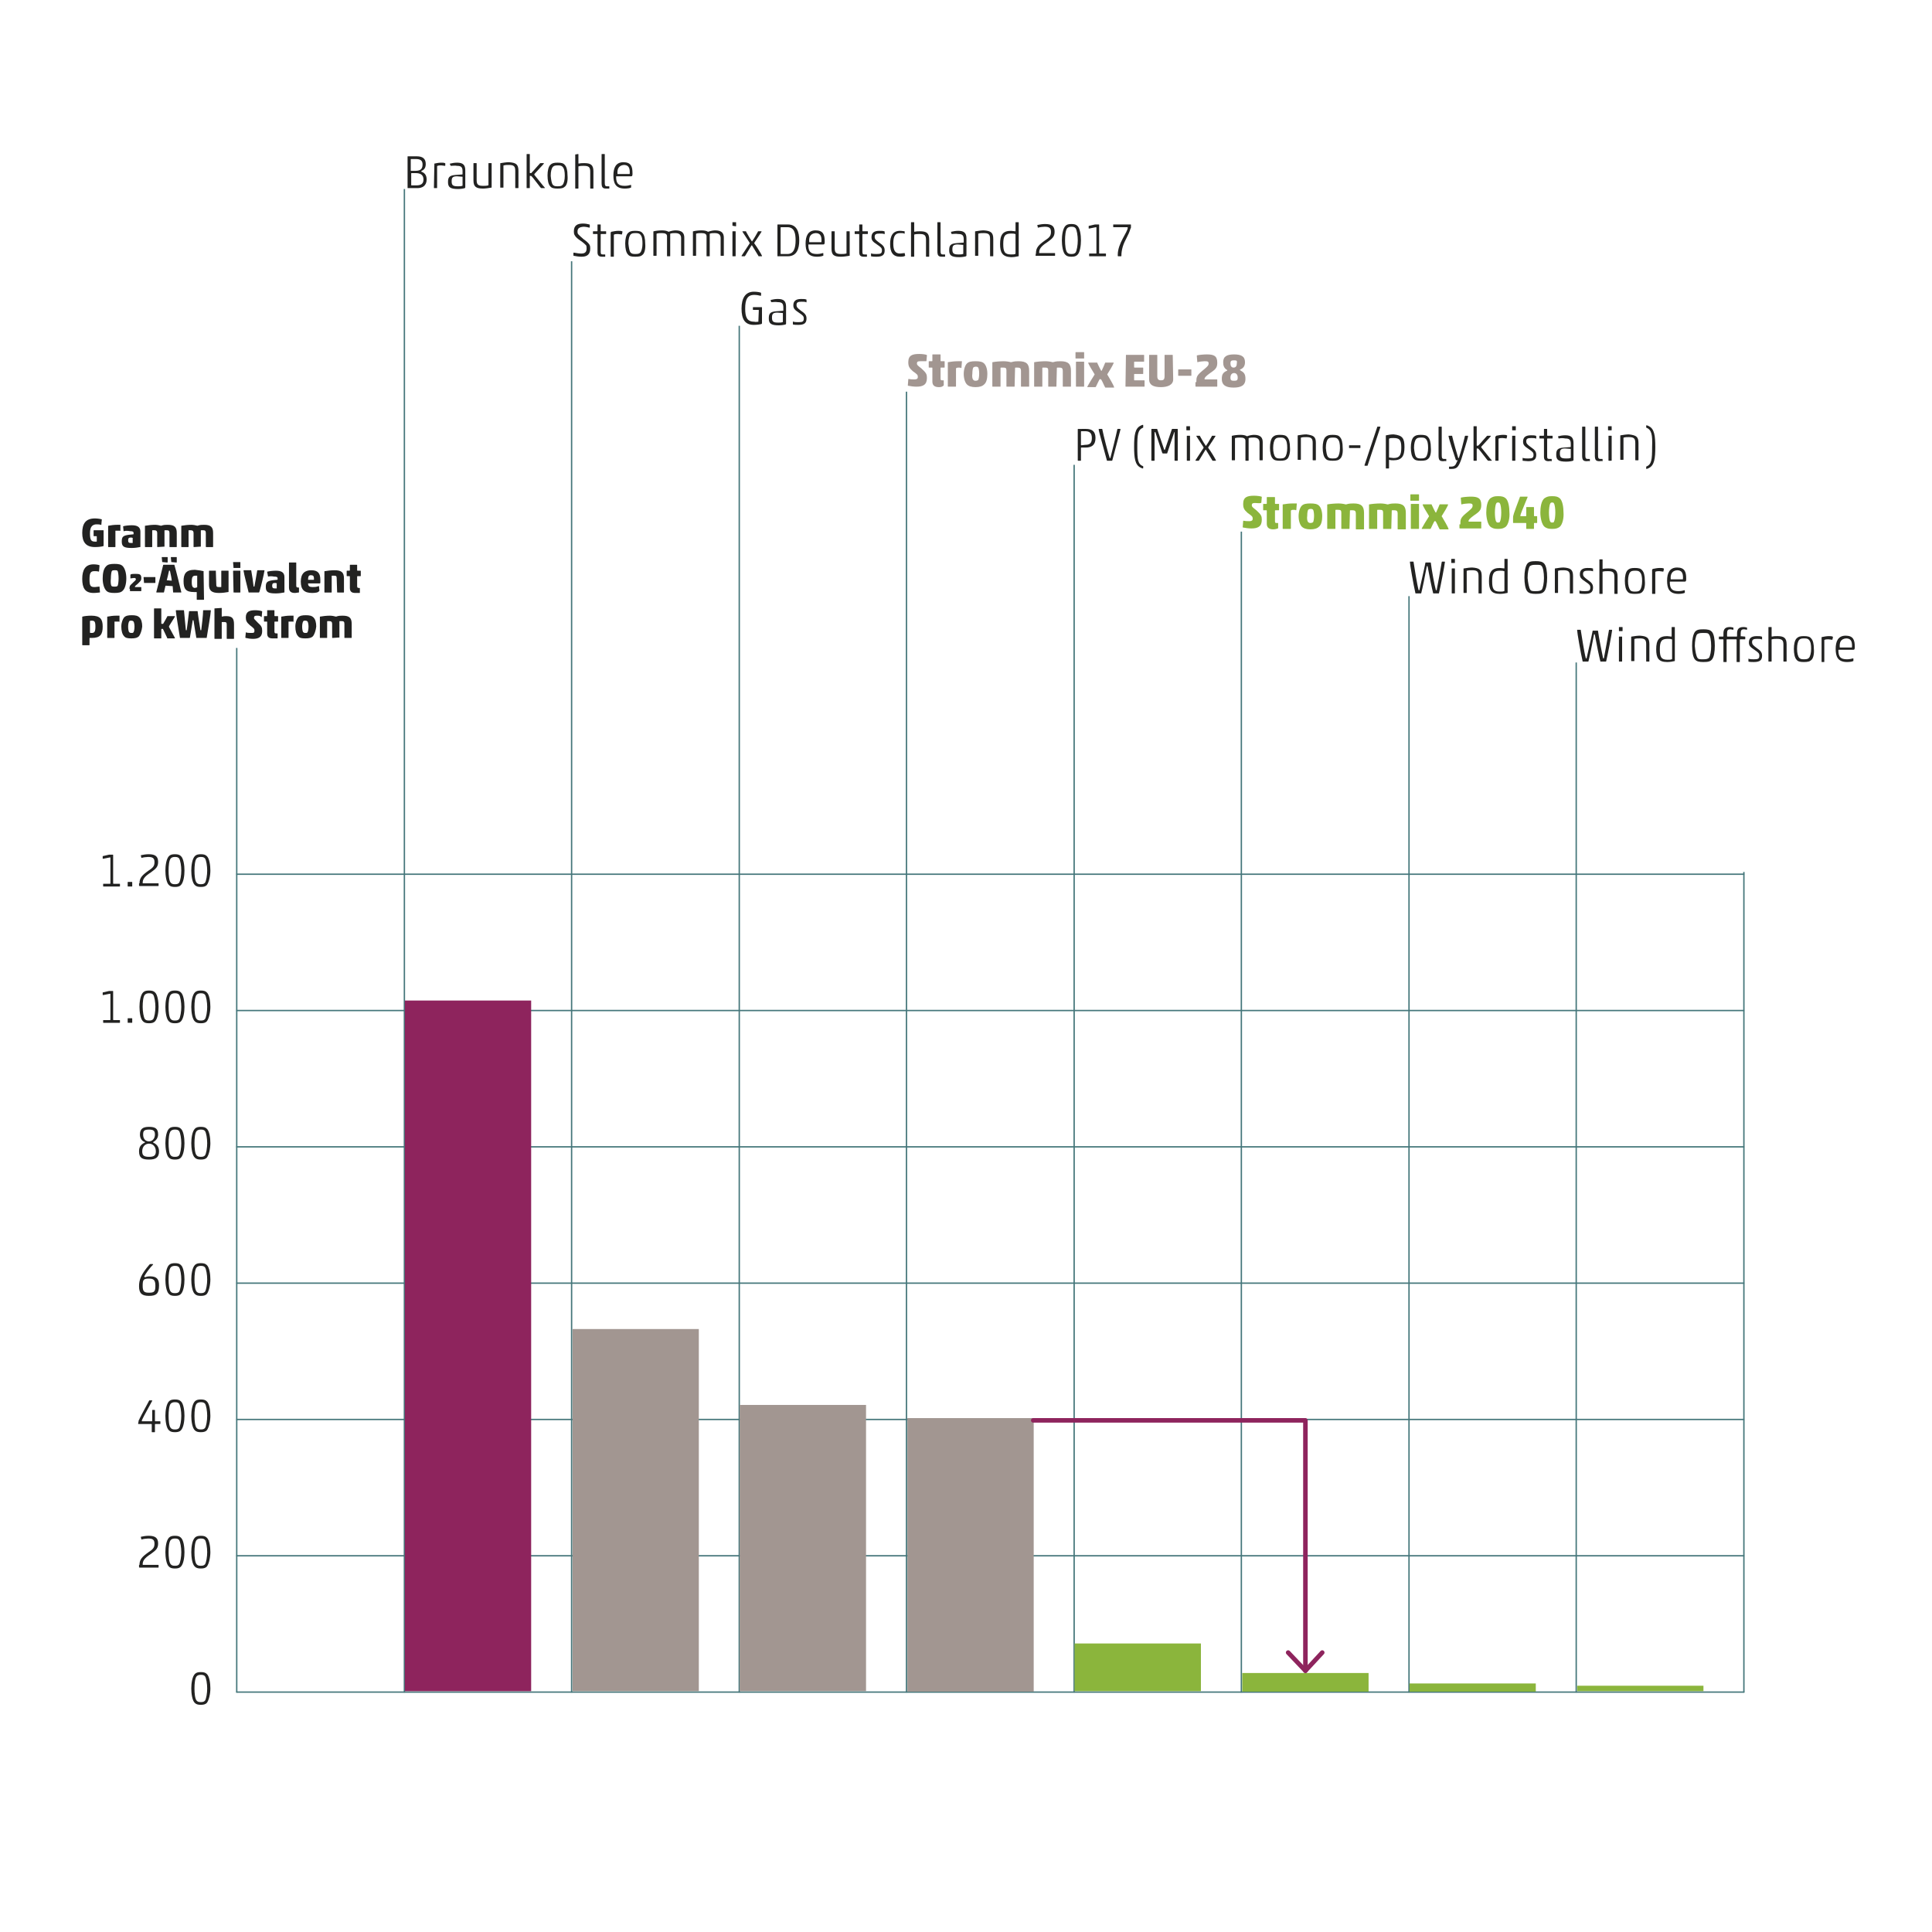 <?xml version="1.0" encoding="utf-8"?>
<!-- Generator: Adobe Illustrator 19.2.1, SVG Export Plug-In . SVG Version: 6.00 Build 0)  -->
<svg version="1.1" id="Ebene_1" xmlns="http://www.w3.org/2000/svg" xmlns:xlink="http://www.w3.org/1999/xlink" x="0px" y="0px"
	 viewBox="0 0 425.2 425.2" style="enable-background:new 0 0 425.2 425.2;" xml:space="preserve">
<style type="text/css">
	.st0{fill:none;stroke:#44767A;stroke-width:0.3;stroke-miterlimit:10;}
	.st1{fill:#222221;}
	.st2{fill:none;stroke:#44767A;stroke-width:0.3;}
	.st3{fill:#8E245D;}
	.st4{fill:#A29691;}
	.st5{fill:#8BB53C;}
	.st6{fill:none;stroke:#8E245D;stroke-linecap:round;stroke-linejoin:round;}
</style>
<line class="st0" x1="52" y1="192.4" x2="383.9" y2="192.4"/>
<line class="st0" x1="52" y1="222.4" x2="383.9" y2="222.4"/>
<line class="st0" x1="52" y1="252.4" x2="383.9" y2="252.4"/>
<line class="st0" x1="52" y1="282.4" x2="383.9" y2="282.4"/>
<line class="st0" x1="52" y1="312.4" x2="383.9" y2="312.4"/>
<line class="st0" x1="52" y1="342.4" x2="383.9" y2="342.4"/>
<line class="st0" x1="52" y1="372.4" x2="383.9" y2="372.4"/>
<g>
	<g>
		<g>
			<path class="st1" d="M24,188.1c0.2,0,0.2,0,0.3,0h0.5c0.1,0,0.1,0,0.1,0.1v6.2c0,0,0,0.1,0.1,0.1h1.3c0.1,0,0.1,0,0.1,0.1v0.4
				c0,0.1,0,0.1-0.1,0.1h-3.5c-0.1,0-0.1,0-0.1-0.1v-0.4c0-0.1,0-0.1,0.1-0.1h1.4c0,0,0.1,0,0.1-0.1v-5.6c0,0,0-0.1-0.1-0.1
				l-1.5,0.3c-0.1,0-0.1,0-0.1-0.1v-0.4c0-0.1,0-0.1,0.1-0.1L24,188.1z"/>
			<path class="st1" d="M28.2,195.1c-0.1,0-0.1,0-0.1-0.1v-0.8c0-0.1,0-0.1,0.1-0.1H29c0.1,0,0.1,0,0.1,0.1v0.8c0,0.1,0,0.1-0.1,0.1
				H28.2z"/>
			<path class="st1" d="M30.7,194.4c0-1.2,0.6-1.8,2-2.8c1.1-0.7,1.3-1.1,1.3-1.9c0-0.9-0.5-1.1-1.4-1.1c-0.4,0-1.1,0.1-1.4,0.2
				c-0.1,0-0.1,0-0.1-0.1l-0.1-0.4c0-0.1,0-0.1,0.1-0.1c0.4-0.1,1.1-0.2,1.6-0.2c1.5,0,2.1,0.5,2.1,1.7c0,1.1-0.5,1.5-1.6,2.3
				c-1.4,0.9-1.8,1.5-1.8,2.3c0,0.1,0,0.1,0.1,0.1h3.3c0.1,0,0.1,0,0.1,0.1v0.4c0,0.1,0,0.1-0.1,0.1h-4c-0.1,0-0.2,0-0.2-0.1v-0.5
				H30.7z"/>
			<path class="st1" d="M39.8,194.8c-0.3,0.3-0.7,0.4-1.3,0.4s-1-0.1-1.3-0.4c-0.6-0.5-0.8-2.1-0.8-3.2s0.2-2.6,0.8-3.2
				c0.3-0.3,0.7-0.4,1.3-0.4s1,0.1,1.3,0.4c0.6,0.5,0.8,2.1,0.8,3.2S40.4,194.2,39.8,194.8z M37.6,194.3c0.2,0.2,0.4,0.3,0.9,0.3
				s0.7-0.1,0.9-0.3c0.3-0.4,0.5-1.7,0.5-2.7s-0.2-2.3-0.5-2.7c-0.2-0.2-0.4-0.3-0.9-0.3c-0.4,0-0.7,0.1-0.9,0.3
				c-0.4,0.4-0.5,1.7-0.5,2.7S37.2,193.9,37.6,194.3z"/>
			<path class="st1" d="M45.5,194.8c-0.3,0.3-0.7,0.4-1.3,0.4s-1-0.1-1.3-0.4c-0.6-0.5-0.8-2.1-0.8-3.2s0.2-2.6,0.8-3.2
				c0.3-0.3,0.7-0.4,1.3-0.4s1,0.1,1.3,0.4c0.6,0.5,0.8,2.1,0.8,3.2S46,194.2,45.5,194.8z M43.3,194.3c0.2,0.2,0.4,0.3,0.9,0.3
				s0.7-0.1,0.9-0.3c0.3-0.4,0.5-1.7,0.5-2.7s-0.2-2.3-0.5-2.7c-0.2-0.2-0.4-0.3-0.9-0.3c-0.4,0-0.7,0.1-0.9,0.3
				c-0.4,0.4-0.5,1.7-0.5,2.7S42.9,193.9,43.3,194.3z"/>
		</g>
	</g>
	<g>
		<g>
			<path class="st1" d="M24,218.1c0.2,0,0.2,0,0.3,0h0.5c0.1,0,0.1,0,0.1,0.1v6.2c0,0,0,0.1,0.1,0.1h1.3c0.1,0,0.1,0,0.1,0.1v0.4
				c0,0.1,0,0.1-0.1,0.1h-3.5c-0.1,0-0.1,0-0.1-0.1v-0.4c0-0.1,0-0.1,0.1-0.1h1.4c0,0,0.1,0,0.1-0.1v-5.6c0,0,0-0.1-0.1-0.1
				l-1.5,0.3c-0.1,0-0.1,0-0.1-0.1v-0.4c0-0.1,0-0.1,0.1-0.1L24,218.1z"/>
			<path class="st1" d="M28.2,225.1c-0.1,0-0.1,0-0.1-0.1v-0.8c0-0.1,0-0.1,0.1-0.1H29c0.1,0,0.1,0,0.1,0.1v0.8c0,0.1,0,0.1-0.1,0.1
				H28.2z"/>
			<path class="st1" d="M34.1,224.8c-0.3,0.3-0.7,0.4-1.3,0.4s-1-0.1-1.3-0.4c-0.6-0.5-0.8-2.1-0.8-3.2s0.2-2.6,0.8-3.2
				c0.3-0.3,0.7-0.4,1.3-0.4s1,0.1,1.3,0.4c0.6,0.5,0.8,2.1,0.8,3.2S34.7,224.2,34.1,224.8z M31.9,224.3c0.2,0.2,0.4,0.3,0.9,0.3
				s0.7-0.1,0.9-0.3c0.3-0.4,0.5-1.7,0.5-2.7s-0.2-2.3-0.5-2.7c-0.2-0.2-0.4-0.3-0.9-0.3c-0.4,0-0.7,0.1-0.9,0.3
				c-0.4,0.4-0.5,1.7-0.5,2.7S31.6,223.9,31.9,224.3z"/>
			<path class="st1" d="M39.8,224.8c-0.3,0.3-0.7,0.4-1.3,0.4s-1-0.1-1.3-0.4c-0.6-0.5-0.8-2.1-0.8-3.2s0.2-2.6,0.8-3.2
				c0.3-0.3,0.7-0.4,1.3-0.4s1,0.1,1.3,0.4c0.6,0.5,0.8,2.1,0.8,3.2S40.4,224.2,39.8,224.8z M37.6,224.3c0.2,0.2,0.4,0.3,0.9,0.3
				s0.7-0.1,0.9-0.3c0.3-0.4,0.5-1.7,0.5-2.7s-0.2-2.3-0.5-2.7c-0.2-0.2-0.4-0.3-0.9-0.3c-0.4,0-0.7,0.1-0.9,0.3
				c-0.4,0.4-0.5,1.7-0.5,2.7S37.2,223.9,37.6,224.3z"/>
			<path class="st1" d="M45.5,224.8c-0.3,0.3-0.7,0.4-1.3,0.4s-1-0.1-1.3-0.4c-0.6-0.5-0.8-2.1-0.8-3.2s0.2-2.6,0.8-3.2
				c0.3-0.3,0.7-0.4,1.3-0.4s1,0.1,1.3,0.4c0.6,0.5,0.8,2.1,0.8,3.2S46,224.2,45.5,224.8z M43.3,224.3c0.2,0.2,0.4,0.3,0.9,0.3
				s0.7-0.1,0.9-0.3c0.3-0.4,0.5-1.7,0.5-2.7s-0.2-2.3-0.5-2.7c-0.2-0.2-0.4-0.3-0.9-0.3c-0.4,0-0.7,0.1-0.9,0.3
				c-0.4,0.4-0.5,1.7-0.5,2.7S42.9,223.9,43.3,224.3z"/>
		</g>
	</g>
	<g>
		<g>
			<path class="st1" d="M30.8,249.7c0-1.3,0.7-1.7,2-1.7c1.4,0,2,0.4,2,1.7c0,0.8-0.5,1.3-1,1.6c0,0-0.1,0-0.1,0.1s0,0.1,0.1,0.1
				c0.8,0.4,1.2,1,1.2,1.9c0,1.4-0.8,1.8-2.2,1.8c-1.4,0-2.2-0.3-2.2-1.8c0-1,0.4-1.5,1.2-1.9c0,0,0.1,0,0.1-0.1s0-0.1-0.1-0.1
				C31.2,251.1,30.8,250.5,30.8,249.7z M32.8,251.7c-0.8,0-1.5,0.6-1.5,1.7c0,0.9,0.4,1.2,1.5,1.2c1.1,0,1.5-0.3,1.5-1.2
				C34.3,252.3,33.6,251.7,32.8,251.7z M32.8,248.6c-1.1,0-1.3,0.3-1.3,1.1s0.4,1.5,1.3,1.5c0.8,0,1.3-0.7,1.3-1.5
				C34.1,248.9,33.8,248.6,32.8,248.6z"/>
			<path class="st1" d="M39.8,254.8c-0.3,0.3-0.7,0.4-1.3,0.4s-1-0.1-1.3-0.4c-0.6-0.5-0.8-2.1-0.8-3.2s0.2-2.6,0.8-3.2
				c0.3-0.3,0.7-0.4,1.3-0.4s1,0.1,1.3,0.4c0.6,0.5,0.8,2.1,0.8,3.2S40.4,254.2,39.8,254.8z M37.6,254.3c0.2,0.2,0.4,0.3,0.9,0.3
				s0.7-0.1,0.9-0.3c0.3-0.4,0.5-1.7,0.5-2.7s-0.2-2.3-0.5-2.7c-0.2-0.2-0.4-0.3-0.9-0.3c-0.4,0-0.7,0.1-0.9,0.3
				c-0.4,0.4-0.5,1.7-0.5,2.7S37.2,253.9,37.6,254.3z"/>
			<path class="st1" d="M45.5,254.8c-0.3,0.3-0.7,0.4-1.3,0.4s-1-0.1-1.3-0.4c-0.6-0.5-0.8-2.1-0.8-3.2s0.2-2.6,0.8-3.2
				c0.3-0.3,0.7-0.4,1.3-0.4s1,0.1,1.3,0.4c0.6,0.5,0.8,2.1,0.8,3.2S46,254.2,45.5,254.8z M43.3,254.3c0.2,0.2,0.4,0.3,0.9,0.3
				s0.7-0.1,0.9-0.3c0.3-0.4,0.5-1.7,0.5-2.7s-0.2-2.3-0.5-2.7c-0.2-0.2-0.4-0.3-0.9-0.3c-0.4,0-0.7,0.1-0.9,0.3
				c-0.4,0.4-0.5,1.7-0.5,2.7S42.9,253.9,43.3,254.3z"/>
		</g>
	</g>
	<g>
		<g>
			<path class="st1" d="M31.9,281.1c0.3-0.1,0.6-0.2,1.1-0.2c1.5,0,2,0.6,2,2c0,1.8-0.6,2.3-2.2,2.3c-1.5,0-2.2-0.5-2.2-2.1
				c0-1.4,0.4-2.6,2.3-4.8c0.1-0.1,0.2-0.1,0.2-0.1h0.5c0.1,0,0.1,0.1,0.1,0.1c-0.7,0.7-1.6,1.9-2,2.7
				C31.8,280.9,31.8,281,31.9,281.1C31.8,281,31.8,281.1,31.9,281.1z M32.8,281.4c-1.2,0-1.4,0.2-1.4,1.6c0,1.3,0.4,1.5,1.4,1.5
				c1.1,0,1.4-0.2,1.4-1.5S33.8,281.4,32.8,281.4z"/>
			<path class="st1" d="M39.8,284.8c-0.3,0.3-0.7,0.4-1.3,0.4s-1-0.1-1.3-0.4c-0.6-0.5-0.8-2.1-0.8-3.2s0.2-2.6,0.8-3.2
				c0.3-0.3,0.7-0.4,1.3-0.4s1,0.1,1.3,0.4c0.6,0.5,0.8,2.1,0.8,3.2S40.4,284.2,39.8,284.8z M37.6,284.3c0.2,0.2,0.4,0.3,0.9,0.3
				s0.7-0.1,0.9-0.3c0.3-0.4,0.5-1.7,0.5-2.7s-0.2-2.3-0.5-2.7c-0.2-0.2-0.4-0.3-0.9-0.3c-0.4,0-0.7,0.1-0.9,0.3
				c-0.4,0.4-0.5,1.7-0.5,2.7S37.2,283.9,37.6,284.3z"/>
			<path class="st1" d="M45.5,284.8c-0.3,0.3-0.7,0.4-1.3,0.4s-1-0.1-1.3-0.4c-0.6-0.5-0.8-2.1-0.8-3.2s0.2-2.6,0.8-3.2
				c0.3-0.3,0.7-0.4,1.3-0.4s1,0.1,1.3,0.4c0.6,0.5,0.8,2.1,0.8,3.2S46,284.2,45.5,284.8z M43.3,284.3c0.2,0.2,0.4,0.3,0.9,0.3
				s0.7-0.1,0.9-0.3c0.3-0.4,0.5-1.7,0.5-2.7s-0.2-2.3-0.5-2.7c-0.2-0.2-0.4-0.3-0.9-0.3c-0.4,0-0.7,0.1-0.9,0.3
				c-0.4,0.4-0.5,1.7-0.5,2.7S42.9,283.9,43.3,284.3z"/>
		</g>
	</g>
	<g>
		<g>
			<path class="st1" d="M30.5,312.8c0-0.1,0-0.2,0.1-0.3c0.1-0.3,0.9-1.8,2.2-4.2c0-0.1,0.1-0.1,0.1-0.1h0.5c0.1,0,0.1,0,0.1,0.1
				c-1.6,2.9-2.3,4.2-2.3,4.4c0,0.1,0,0.1,0.1,0.1h2.1c0,0,0.1,0,0.1-0.1v-2.3c0-0.1,0-0.1,0.1-0.1H34c0.1,0,0.1,0,0.1,0.1v2.3
				c0,0,0,0.1,0.1,0.1h1c0.1,0,0.1,0,0.1,0.1v0.4c0,0.1,0,0.1-0.1,0.1h-1c0,0-0.1,0-0.1,0.1v1.6c0,0.1,0,0.1-0.1,0.1h-0.5
				c-0.1,0-0.1,0-0.1-0.1v-1.6c0,0,0-0.1-0.1-0.1h-2.8c-0.1,0-0.1,0-0.1-0.1L30.5,312.8L30.5,312.8z"/>
			<path class="st1" d="M39.8,314.8c-0.3,0.3-0.7,0.4-1.3,0.4s-1-0.1-1.3-0.4c-0.6-0.5-0.8-2.1-0.8-3.2s0.2-2.6,0.8-3.2
				c0.3-0.3,0.7-0.4,1.3-0.4s1,0.1,1.3,0.4c0.6,0.5,0.8,2.1,0.8,3.2S40.4,314.2,39.8,314.8z M37.6,314.3c0.2,0.2,0.4,0.3,0.9,0.3
				s0.7-0.1,0.9-0.3c0.3-0.4,0.5-1.7,0.5-2.7s-0.2-2.3-0.5-2.7c-0.2-0.2-0.4-0.3-0.9-0.3c-0.4,0-0.7,0.1-0.9,0.3
				c-0.4,0.4-0.5,1.7-0.5,2.7S37.2,313.9,37.6,314.3z"/>
			<path class="st1" d="M45.5,314.8c-0.3,0.3-0.7,0.4-1.3,0.4s-1-0.1-1.3-0.4c-0.6-0.5-0.8-2.1-0.8-3.2s0.2-2.6,0.8-3.2
				c0.3-0.3,0.7-0.4,1.3-0.4s1,0.1,1.3,0.4c0.6,0.5,0.8,2.1,0.8,3.2S46,314.2,45.5,314.8z M43.3,314.3c0.2,0.2,0.4,0.3,0.9,0.3
				s0.7-0.1,0.9-0.3c0.3-0.4,0.5-1.7,0.5-2.7s-0.2-2.3-0.5-2.7c-0.2-0.2-0.4-0.3-0.9-0.3c-0.4,0-0.7,0.1-0.9,0.3
				c-0.4,0.4-0.5,1.7-0.5,2.7S42.9,313.9,43.3,314.3z"/>
		</g>
	</g>
	<g>
		<g>
			<path class="st1" d="M30.7,344.4c0-1.2,0.6-1.8,2-2.8c1.1-0.7,1.3-1.1,1.3-1.9c0-0.9-0.5-1.1-1.4-1.1c-0.4,0-1.1,0.1-1.4,0.2
				c-0.1,0-0.1,0-0.1-0.1l-0.1-0.4c0-0.1,0-0.1,0.1-0.1c0.4-0.1,1.1-0.2,1.6-0.2c1.5,0,2.1,0.5,2.1,1.7c0,1.1-0.5,1.5-1.6,2.3
				c-1.4,0.9-1.8,1.5-1.8,2.3c0,0.1,0,0.1,0.1,0.1h3.3c0.1,0,0.1,0,0.1,0.1v0.4c0,0.1,0,0.1-0.1,0.1h-4c-0.1,0-0.2,0-0.2-0.1v-0.5
				H30.7z"/>
			<path class="st1" d="M39.8,344.8c-0.3,0.3-0.7,0.4-1.3,0.4s-1-0.1-1.3-0.4c-0.6-0.5-0.8-2.1-0.8-3.2s0.2-2.6,0.8-3.2
				c0.3-0.3,0.7-0.4,1.3-0.4s1,0.1,1.3,0.4c0.6,0.5,0.8,2.1,0.8,3.2S40.4,344.2,39.8,344.8z M37.6,344.3c0.2,0.2,0.4,0.3,0.9,0.3
				s0.7-0.1,0.9-0.3c0.3-0.4,0.5-1.7,0.5-2.7s-0.2-2.3-0.5-2.7c-0.2-0.2-0.4-0.3-0.9-0.3c-0.4,0-0.7,0.1-0.9,0.3
				c-0.4,0.4-0.5,1.7-0.5,2.7S37.2,343.9,37.6,344.3z"/>
			<path class="st1" d="M45.5,344.8c-0.3,0.3-0.7,0.4-1.3,0.4s-1-0.1-1.3-0.4c-0.6-0.5-0.8-2.1-0.8-3.2s0.2-2.6,0.8-3.2
				c0.3-0.3,0.7-0.4,1.3-0.4s1,0.1,1.3,0.4c0.6,0.5,0.8,2.1,0.8,3.2S46,344.2,45.5,344.8z M43.3,344.3c0.2,0.2,0.4,0.3,0.9,0.3
				s0.7-0.1,0.9-0.3c0.3-0.4,0.5-1.7,0.5-2.7s-0.2-2.3-0.5-2.7c-0.2-0.2-0.4-0.3-0.9-0.3c-0.4,0-0.7,0.1-0.9,0.3
				c-0.4,0.4-0.5,1.7-0.5,2.7S42.9,343.9,43.3,344.3z"/>
		</g>
	</g>
	<g>
		<g>
			<path class="st1" d="M45.5,374.8c-0.3,0.3-0.7,0.4-1.3,0.4s-1-0.1-1.3-0.4c-0.6-0.5-0.8-2.1-0.8-3.2s0.2-2.6,0.8-3.2
				c0.3-0.3,0.7-0.4,1.3-0.4s1,0.1,1.3,0.4c0.6,0.5,0.8,2.1,0.8,3.2S46,374.2,45.5,374.8z M43.3,374.3c0.2,0.2,0.4,0.3,0.9,0.3
				s0.7-0.1,0.9-0.3c0.3-0.4,0.5-1.7,0.5-2.7s-0.2-2.3-0.5-2.7c-0.2-0.2-0.4-0.3-0.9-0.3c-0.4,0-0.7,0.1-0.9,0.3
				c-0.4,0.4-0.5,1.7-0.5,2.7S42.9,373.9,43.3,374.3z"/>
		</g>
	</g>
</g>
<line class="st2" x1="52.1" y1="142.6" x2="52.1" y2="372.5"/>
<line class="st2" x1="89" y1="41.6" x2="89" y2="372.5"/>
<line class="st2" x1="125.8" y1="57.5" x2="125.8" y2="372.5"/>
<line class="st2" x1="162.7" y1="71.7" x2="162.7" y2="372.5"/>
<line class="st2" x1="199.5" y1="86.2" x2="199.5" y2="372.5"/>
<line class="st2" x1="236.4" y1="102.3" x2="236.4" y2="372.5"/>
<line class="st2" x1="273.2" y1="117" x2="273.2" y2="372.5"/>
<line class="st2" x1="310.1" y1="131.2" x2="310.1" y2="372.5"/>
<line class="st2" x1="346.9" y1="145.8" x2="346.9" y2="372.5"/>
<line class="st2" x1="383.8" y1="191.9" x2="383.8" y2="372.5"/>
<g>
	<g>
		<g>
			<path class="st1" d="M91.7,34.4c1.3,0,2,0.5,2,1.7c0,1-0.5,1.3-0.9,1.5c-0.1,0.1-0.1,0.1-0.1,0.1s0,0.1,0.1,0.1
				c0.5,0.2,1.1,0.6,1.1,1.7c0,1.4-1,1.9-2,1.9h-2.1c-0.1,0-0.1,0-0.1-0.1v-6.8c0-0.1,0-0.1,0.1-0.1C89.8,34.4,91.7,34.4,91.7,34.4z
				 M91.3,37.6c1,0,1.7-0.2,1.7-1.4c0-0.9-0.5-1.2-1.5-1.2h-1c-0.1,0-0.1,0-0.1,0.1v2.4c0,0.1,0,0.1,0.1,0.1
				C90.5,37.6,91.3,37.6,91.3,37.6z M91.6,40.8c1,0,1.6-0.3,1.6-1.3c0-1.1-0.8-1.4-1.7-1.4h-0.9c-0.1,0-0.1,0-0.1,0.1v2.5
				c0,0.1,0,0.1,0.1,0.1C90.6,40.8,91.6,40.8,91.6,40.8z"/>
			<path class="st1" d="M95.6,36c0.5-0.1,1-0.2,1.5-0.2c0.3,0,0.6,0,0.8,0.1c0,0,0.1,0,0.1,0.1v0.4c0,0,0,0.1-0.1,0.1
				c-0.2,0-0.5-0.1-0.8-0.1c-0.2,0-0.6,0-0.8,0.1c-0.1,0-0.1,0.1-0.1,0.1v4.7c0,0.1,0,0.1-0.1,0.1h-0.5c-0.1,0-0.1,0-0.1-0.1
				L95.6,36L95.6,36z"/>
			<path class="st1" d="M99.2,36.5C99.1,36.5,99.1,36.5,99.2,36.5L99,36.1c0-0.1,0-0.1,0.1-0.1c0.4-0.1,0.9-0.2,1.5-0.2
				c1.3,0,1.8,0.5,1.8,1.7v3.7c0,0.1,0,0.1-0.1,0.2c-0.3,0.1-0.9,0.2-1.5,0.2c-1.7,0-2.2-0.4-2.2-1.5c0-1,0.2-1.5,1.7-1.6l1.4-0.1
				c0,0,0.1,0,0.1-0.1v-0.6c0-0.9-0.3-1.2-1.2-1.2C100.1,36.4,99.6,36.5,99.2,36.5z M101.8,38.9C101.8,38.9,101.7,38.8,101.8,38.9
				l-1.2-0.1c-1,0-1.2,0.3-1.2,1.1c0,0.9,0.3,1.1,1.4,1.1c0.3,0,0.7,0,0.9-0.1c0.1,0,0.1,0,0.1-0.1
				C101.8,40.8,101.8,38.9,101.8,38.9z"/>
			<path class="st1" d="M104.2,39.7V36c0-0.1,0-0.1,0.1-0.1h0.5c0.1,0,0.1,0,0.1,0.1v3.6c0,1,0.3,1.3,1.4,1.3c0.4,0,0.8,0,1.1-0.1
				c0.1,0,0.1,0,0.1-0.1V36c0-0.1,0-0.1,0.1-0.1h0.5c0.1,0,0.1,0,0.1,0.1v5.2c0,0.1,0,0.1-0.1,0.1c-0.6,0.1-1.3,0.2-1.8,0.2
				C104.8,41.5,104.2,41.1,104.2,39.7z"/>
			<path class="st1" d="M114.1,37.6v3.7c0,0.1,0,0.1-0.1,0.1h-0.5c-0.1,0-0.1,0-0.1-0.1v-3.7c0-1-0.3-1.3-1.4-1.3
				c-0.4,0-0.8,0-1.1,0.1c-0.1,0-0.1,0-0.1,0.1v4.7c0,0.1,0,0.1-0.1,0.1h-0.5c-0.1,0-0.1,0-0.1-0.1V36c0-0.1,0-0.1,0.1-0.1
				c0.6-0.1,1.3-0.2,1.8-0.2C113.6,35.8,114.1,36.2,114.1,37.6z"/>
			<path class="st1" d="M117,38c0.6-0.6,1.4-1.6,1.8-2c0.1-0.1,0.1-0.1,0.2-0.1h0.6c0.1,0,0.1,0,0.1,0.1c-0.3,0.4-1.4,1.5-2,2.2
				c-0.1,0.1-0.1,0.1-0.1,0.2c0,0.1,0,0.1,0.1,0.2c0.6,0.7,1.8,2.3,2.2,2.7c0.1,0.1,0,0.1-0.1,0.1h-0.6c-0.1,0-0.1,0-0.2-0.1
				l-0.1-0.1c-0.5-0.6-1.5-2-1.9-2.4c0,0-0.1-0.1-0.2-0.1c-0.2,0-0.2,0-0.2,0.1v2.5c0,0.1,0,0.1-0.1,0.1H116c-0.1,0-0.1,0-0.1-0.1
				V34c0-0.1,0-0.1,0.1-0.1h0.5c0.1,0,0.1,0,0.1,0.1v4c0,0.1,0,0.1,0.2,0.1C116.9,38.1,117,38.1,117,38z"/>
			<path class="st1" d="M124.4,41c-0.4,0.4-0.8,0.5-1.7,0.5c-0.8,0-1.3-0.1-1.6-0.5c-0.4-0.4-0.6-1.3-0.6-2.4c0-1,0.2-1.9,0.6-2.3
				c0.4-0.4,0.8-0.5,1.6-0.5c0.8,0,1.3,0.1,1.6,0.5c0.4,0.4,0.6,1.2,0.6,2.3C125,39.7,124.8,40.6,124.4,41z M121.7,40.7
				c0.2,0.2,0.4,0.3,1,0.3c0.7,0,0.9-0.1,1.1-0.3c0.3-0.3,0.5-1.1,0.5-2s-0.1-1.6-0.5-2c-0.2-0.2-0.4-0.3-1-0.3
				c-0.7,0-0.9,0.1-1.1,0.3c-0.3,0.3-0.5,1-0.5,2C121.3,39.6,121.4,40.4,121.7,40.7z"/>
			<path class="st1" d="M126.6,34C126.6,33.9,126.6,33.9,126.6,34l0.6-0.1c0.1,0,0.1,0,0.1,0.1v1.9c0,0.1,0,0.1,0.1,0.1
				c0.4-0.1,0.9-0.1,1.2-0.1c1.4,0,2,0.4,2,1.8v3.7c0,0.1,0,0.1-0.1,0.1H130c-0.1,0-0.1,0-0.1-0.1v-3.6c0-1-0.3-1.3-1.4-1.3
				c-0.4,0-0.8,0-1.1,0.1c-0.1,0-0.1,0-0.1,0.1v4.7c0,0.1,0,0.1-0.1,0.1h-0.5c-0.1,0-0.1,0-0.1-0.1C126.6,41.4,126.6,34,126.6,34z"
				/>
			<path class="st1" d="M133.4,41.5c-0.8,0-1-0.3-1-1.3V34c0-0.1,0-0.1,0.1-0.1h0.5c0.1,0,0.1,0,0.1,0.1v6.2c0,0.6,0.1,0.8,0.5,0.8
				h0.4c0.1,0,0.1,0,0.1,0.1v0.3c0,0.1,0,0.1-0.1,0.1C133.9,41.5,133.7,41.5,133.4,41.5z"/>
			<path class="st1" d="M137.5,41.5c-2.1,0-2.5-1.3-2.5-2.9c0-1.6,0.5-2.9,2.2-2.9s2,1,2,2.4v0.2c0,0.4-0.1,0.5-0.3,0.5h-3.2
				c-0.1,0-0.1,0-0.1,0.1c0,1.5,0.5,2,1.9,2c0.5,0,1-0.1,1.3-0.2c0.1,0,0.1,0,0.1,0.1v0.4c0,0.1,0,0.1-0.1,0.1
				C138.7,41.4,138.1,41.5,137.5,41.5z M135.9,38.3h2.6c0.1,0,0.1,0,0.1-0.4c0-1-0.3-1.6-1.3-1.6C136.1,36.4,135.8,37.3,135.9,38.3
				C135.8,38.3,135.8,38.3,135.9,38.3z"/>
		</g>
	</g>
</g>
<rect x="89.1" y="220.2" class="st3" width="27.8" height="152"/>
<rect x="126" y="292.5" class="st4" width="27.8" height="79.7"/>
<rect x="162.8" y="309.2" class="st4" width="27.8" height="63"/>
<rect x="199.7" y="312.1" class="st4" width="27.8" height="60.2"/>
<rect x="236.5" y="361.7" class="st5" width="27.8" height="10.5"/>
<rect x="273.4" y="368.2" class="st5" width="27.8" height="4.1"/>
<rect x="310.2" y="370.5" class="st5" width="27.8" height="1.8"/>
<rect x="347.1" y="371" class="st5" width="27.8" height="1.2"/>
<g>
	<g>
		<g>
			<path class="st1" d="M19.8,117.4c0,1.5,0.3,1.8,1.1,1.8c0.1,0,0.2,0,0.3,0c0.1,0,0.1,0,0.1-0.1v-1c0,0,0-0.1-0.1-0.1h-0.5
				c-0.1,0-0.1,0-0.1-0.1v-1.1c0-0.1,0-0.1,0.1-0.1h2c0.1,0,0.1,0,0.1,0.1v3.3c0,0.1-0.1,0.1-0.1,0.1c-0.3,0.1-1,0.2-1.8,0.2
				c-2,0-2.8-1.1-2.8-3.1s0.7-3.2,2.8-3.2c0.5,0,1.2,0.1,1.5,0.2c0,0,0,0,0,0.1l-0.1,1.1c0,0,0,0.1-0.1,0c-0.3-0.1-0.8-0.1-1.1-0.1
				C20.4,115.5,19.8,115.8,19.8,117.4z"/>
			<path class="st1" d="M25.8,116.8c-0.1,0-0.3,0-0.4,0c0,0,0,0,0,0.1v3.4c0,0.1,0,0.1-0.1,0.1h-1.4c-0.1,0-0.1,0-0.1-0.1v-4.5
				c0-0.1,0-0.1,0.1-0.1c0.5-0.1,1.2-0.2,1.8-0.2c0.3,0,0.5,0,0.8,0c0,0,0,0,0,0.1v1.2c0,0,0,0.1-0.1,0
				C26.2,116.8,26,116.8,25.8,116.8z"/>
			<path class="st1" d="M27.3,116.9c-0.1,0-0.1,0-0.1,0l-0.1-1c0-0.1,0-0.1,0.1-0.1c0.3-0.1,1.2-0.2,1.8-0.2c1.1,0,1.9,0.3,1.9,1.4
				v3.3c0,0.1,0,0.1-0.1,0.1c-0.4,0.1-1.2,0.2-1.8,0.2c-1.7,0-2.2-0.3-2.2-1.4c0-1,0.2-1.3,1.5-1.5l1-0.1c0,0,0.1,0,0.1-0.1v-0.2
				c0-0.3-0.2-0.4-0.8-0.4C28.2,116.8,27.5,116.8,27.3,116.9z M29.3,118.4C29.3,118.3,29.3,118.3,29.3,118.4l-0.4-0.1
				c-0.5,0-0.7,0.1-0.7,0.6s0.2,0.6,0.6,0.6c0.2,0,0.3,0,0.4,0c0,0,0,0,0-0.1v-1H29.3z"/>
			<path class="st1" d="M36.2,120.3C36.2,120.4,36.1,120.4,36.2,120.3l-1.5,0.1c-0.1,0-0.1,0-0.1-0.1v-3c0-0.4-0.2-0.6-0.6-0.6
				c-0.2,0-0.3,0-0.4,0c-0.1,0-0.1,0-0.1,0.1v3.5c0,0.1,0,0.1-0.1,0.1H32c-0.1,0-0.1,0-0.1-0.1v-4.5c0-0.1,0-0.1,0.1-0.1
				c0.5-0.1,1.4-0.2,2.1-0.2c0.4,0,1,0.1,1.3,0.2h0.1c0.5-0.2,1-0.2,1.4-0.2c1.5,0,2,0.5,2,1.8v3c0,0.1,0,0.1-0.1,0.1h-1.4
				c-0.1,0-0.1,0-0.1-0.1v-3c0-0.5-0.2-0.6-0.6-0.6c-0.2,0-0.3,0-0.4,0c-0.1,0-0.1,0-0.1,0.1C36.2,116.8,36.2,120.3,36.2,120.3z"/>
			<path class="st1" d="M44.2,120.3C44.2,120.4,44.2,120.4,44.2,120.3l-1.5,0.1c-0.1,0-0.1,0-0.1-0.1v-3c0-0.4-0.2-0.6-0.6-0.6
				c-0.2,0-0.3,0-0.4,0c-0.1,0-0.1,0-0.1,0.1v3.5c0,0.1,0,0.1-0.1,0.1H40c-0.1,0-0.1,0-0.1-0.1v-4.5c0-0.1,0-0.1,0.1-0.1
				c0.5-0.1,1.4-0.2,2.1-0.2c0.4,0,1,0.1,1.3,0.2h0.1c0.5-0.2,1-0.2,1.4-0.2c1.5,0,2,0.5,2,1.8v3c0,0.1,0,0.1-0.1,0.1h-1.4
				c-0.1,0-0.1,0-0.1-0.1v-3c0-0.5-0.2-0.6-0.6-0.6c-0.2,0-0.3,0-0.4,0c-0.1,0-0.1,0-0.1,0.1V120.3z"/>
		</g>
	</g>
	<g>
		<g>
			<path class="st1" d="M20.6,130.5c-1.9,0-2.5-1.1-2.5-3.1c0-2,0.7-3.2,2.5-3.2c0.5,0,1.1,0.1,1.3,0.2c0,0,0,0,0,0.1l-0.1,1.2
				c0,0,0,0.1-0.1,0.1c-0.3-0.1-0.6-0.1-0.9-0.1c-0.8,0-1.1,0.3-1.1,1.8c0,1.4,0.2,1.7,1.1,1.7c0.4,0,0.7-0.1,1-0.1h0.1l0.1,1.2
				c0,0.1,0,0.1-0.1,0.1C21.7,130.4,21.2,130.5,20.6,130.5z"/>
			<path class="st1" d="M27.1,129.9c-0.4,0.5-1,0.6-1.9,0.6s-1.5-0.1-1.9-0.6s-0.7-1.4-0.7-2.6c0-1.1,0.2-2.1,0.7-2.6
				c0.4-0.5,1-0.6,1.9-0.6s1.5,0.1,1.9,0.6s0.7,1.4,0.7,2.6C27.8,128.5,27.5,129.5,27.1,129.9z M24.5,128.9c0.1,0.2,0.4,0.2,0.7,0.2
				c0.3,0,0.6,0,0.7-0.2s0.2-0.9,0.2-1.6s-0.1-1.4-0.2-1.6s-0.3-0.2-0.6-0.2c-0.3,0-0.6,0-0.7,0.2s-0.2,0.9-0.2,1.6
				C24.3,128.1,24.4,128.7,24.5,128.9z"/>
		</g>
	</g>
</g>
<g>
	<path class="st1" d="M28.5,129.6c0-0.5,0-0.7,0.6-1.2l0.3-0.3c0.3-0.3,0.5-0.4,0.5-0.6s-0.1-0.3-0.4-0.3c-0.2,0-0.6,0.1-0.8,0.1
		l0,0c0,0,0,0,0-0.1v-0.7c0,0,0,0,0.1-0.1c0.2-0.1,0.7-0.1,1.1-0.1c0.8,0,1.2,0.1,1.2,0.9c0,0.5-0.1,0.6-0.5,1l-0.3,0.3
		c-0.4,0.3-0.6,0.5-0.6,0.6s0,0.1,0,0.1H31c0,0,0.1,0,0.1,0.1v0.7c0,0,0,0.1-0.1,0.1h-2.3c0,0-0.1,0-0.1-0.1v-0.4H28.5z"/>
</g>
<g>
	<path class="st1" d="M31.7,128.3C31.6,128.3,31.6,128.3,31.7,128.3l-0.1-1.2c0-0.1,0-0.1,0.1-0.1h2.4c0.1,0,0.1,0,0.1,0.1v1.1
		c0,0.1,0,0.1-0.1,0.1L31.7,128.3L31.7,128.3z"/>
	<path class="st1" d="M38,129C37.9,129,37.9,129,38,129l-1.5-0.1c0,0-0.1,0-0.1,0.1l-0.3,1.3c0,0.1-0.1,0.1-0.1,0.1h-1.5
		c0,0-0.1,0-0.1-0.1c0.3-1.1,1.2-4.6,1.5-5.9c0-0.1,0.1-0.1,0.1-0.1h2.3c0.1,0,0.1,0,0.1,0.1c0.4,1.3,1.3,5.1,1.5,5.9
		c0,0.1,0,0.1-0.1,0.1h-1.6c-0.1,0-0.1,0-0.1-0.1L38,129z M35.7,123.7C35.7,123.7,35.6,123.7,35.7,123.7l-0.1-1c0-0.1,0-0.1,0.1-0.1
		h1.1c0.1,0,0.1,0,0.1,0.1v1c0,0.1,0,0.1-0.1,0.1L35.7,123.7L35.7,123.7z M37.8,127.8L37.8,127.8c0-0.4-0.3-1.7-0.4-2.2
		c0,0,0,0-0.1,0s-0.1,0-0.1,0c-0.1,0.5-0.4,1.8-0.5,2.1l0,0L37.8,127.8L37.8,127.8z M37.7,123.7C37.6,123.7,37.6,123.7,37.7,123.7
		l-0.1-1c0-0.1,0-0.1,0.1-0.1h1.1c0.1,0,0.1,0,0.1,0.1v1c0,0.1,0,0.1-0.1,0.1L37.7,123.7L37.7,123.7z"/>
	<path class="st1" d="M44.8,125.7C44.9,125.7,44.9,125.8,44.8,125.7l0.1,6.2c0,0.1,0,0.1-0.1,0.1h-1.4c-0.1,0-0.1,0-0.1-0.1v-1.5
		c0-0.1,0-0.1-0.1-0.1s-0.3,0-0.5,0c-1.8,0-2.3-0.7-2.3-2.4c0-1.6,0.5-2.5,2.5-2.5C43.8,125.5,44.4,125.6,44.8,125.7z M43.3,129.3
		c0,0,0.1,0,0.1-0.1v-2.4v-0.1c0,0-0.2,0-0.4,0c-0.6,0-0.8,0.3-0.8,1.4c0,1,0.2,1.3,0.8,1.3C43.1,129.3,43.2,129.3,43.3,129.3z"/>
	<path class="st1" d="M47.5,125.6C47.5,125.6,47.6,125.6,47.5,125.6l0.1,3c0,0.5,0.1,0.6,0.6,0.6c0.2,0,0.3,0,0.4,0
		c0.1,0,0.1,0,0.1-0.1v-3.4c0-0.1,0-0.1,0.1-0.1h1.4c0.1,0,0.1,0,0.1,0.1v4.5c0,0.1,0,0.1-0.1,0.1c-0.5,0.1-1.3,0.2-2,0.2
		c-1.6,0-2.2-0.5-2.2-1.8v-3c0-0.1,0-0.1,0.1-0.1L47.5,125.6L47.5,125.6z"/>
	<path class="st1" d="M51.4,125C51.3,125,51.3,124.9,51.4,125l-0.1-1.2c0-0.1,0-0.1,0.1-0.1h1.4c0.1,0,0.1,0,0.1,0.1v1.1
		c0,0.1,0,0.1-0.1,0.1H51.4z M51.4,130.4C51.4,130.4,51.3,130.4,51.4,130.4l-0.1-4.7c0-0.1,0-0.1,0.1-0.1h1.4c0.1,0,0.1,0,0.1,0.1
		v4.6c0,0.1,0,0.1-0.1,0.1L51.4,130.4L51.4,130.4z"/>
	<path class="st1" d="M57,130.4h-2.2c-0.1,0-0.1,0-0.1-0.1c-0.3-1.3-1-3.9-1.1-4.7c0-0.1,0-0.1,0.1-0.1h1.5c0.1,0,0.1,0,0.1,0.1
		c0.2,1.1,0.4,2.4,0.5,3.4c0,0,0,0.1,0.1,0.1s0.1,0,0.1-0.1c0.2-1,0.4-2.2,0.6-3.4c0-0.1,0.1-0.1,0.1-0.1h1.4c0.1,0,0.1,0,0.1,0.1
		c-0.1,0.7-0.7,3.3-1.1,4.6C57,130.4,57,130.4,57,130.4z"/>
	<path class="st1" d="M59,126.9C58.9,126.9,58.9,126.9,59,126.9l-0.2-1c0-0.1,0-0.1,0.1-0.1c0.3-0.1,1.2-0.2,1.8-0.2
		c1.1,0,1.9,0.3,1.9,1.4v3.3c0,0.1,0,0.1-0.1,0.1c-0.4,0.1-1.2,0.2-1.8,0.2c-1.7,0-2.2-0.3-2.2-1.4c0-1,0.2-1.3,1.5-1.5l1-0.1
		c0,0,0.1,0,0.1-0.1v-0.2c0-0.3-0.2-0.4-0.8-0.4C59.9,126.8,59.3,126.8,59,126.9z M61,128.4C61,128.3,61,128.3,61,128.4l-0.4-0.1
		c-0.5,0-0.7,0.1-0.7,0.6s0.2,0.6,0.6,0.6c0.2,0,0.3,0,0.4,0c0,0,0,0,0-0.1v-1H61z"/>
	<path class="st1" d="M64.9,130.5c-0.8,0-1.3-0.3-1.3-1.2v-5.4c0-0.1,0-0.1,0.1-0.1h1.4c0.1,0,0.1,0,0.1,0.1v5
		c0,0.3,0.1,0.4,0.4,0.4h0.1c0,0,0.1,0,0.1,0.1v0.9c0,0.1,0,0.1-0.1,0.1C65.5,130.4,65.2,130.5,64.9,130.5z"/>
	<path class="st1" d="M68.7,130.5c-1.7,0-2.5-0.7-2.5-2.5s0.9-2.5,2.3-2.5s2,0.6,2,2.1c0,0.2,0,0.5,0,0.6c0,0.2-0.1,0.2-0.2,0.2
		h-2.4h-0.1c0,0.6,0.3,0.8,1,0.8c0.4,0,0.8,0,1.3-0.2c0.1,0,0.1,0,0.1,0l0.1,1c0,0,0,0.1-0.1,0.1C70.1,130.4,69.4,130.5,68.7,130.5z
		 M67.8,127.6H69c0.1,0,0.1,0,0.1-0.2c0-0.5-0.1-0.8-0.6-0.8C67.9,126.5,67.8,127,67.8,127.6L67.8,127.6z"/>
	<path class="st1" d="M74.2,130.4C74.1,130.4,74.1,130.4,74.2,130.4l-0.1-3.1c0-0.5-0.1-0.6-0.6-0.6c-0.2,0-0.3,0-0.4,0
		s-0.1,0-0.1,0.1v3.5c0,0.1,0,0.1-0.1,0.1h-1.4c-0.1,0-0.1,0-0.1-0.1v-4.5c0-0.1,0-0.1,0.1-0.1c0.5-0.1,1.4-0.2,2.1-0.2
		c1.6,0,2.1,0.5,2.1,1.8v3c0,0.1,0,0.1-0.1,0.1H74.2z"/>
	<path class="st1" d="M78.2,130.5c-0.8,0-1.2-0.3-1.2-1.1v-2.5c0,0,0-0.1-0.1-0.1h-0.5c-0.1,0-0.1,0-0.1-0.1v-1c0-0.1,0-0.1,0.1-0.1
		h0.5c0,0,0.1,0,0.1-0.1v-1.1c0-0.1,0-0.1,0.1-0.1h1.4c0.1,0,0.1,0,0.1,0.1v1.1c0,0,0,0.1,0.1,0.1h0.6c0.1,0,0.1,0,0.1,0.1v1
		c0,0.1,0,0.1-0.1,0.1h-0.6c0,0-0.1,0-0.1,0.1v2.1c0,0.3,0.1,0.4,0.4,0.4h0.1c0,0,0.1,0,0.1,0.1v0.9c0,0.1,0,0.1-0.1,0.1
		C78.8,130.5,78.5,130.5,78.2,130.5z"/>
</g>
<g>
	<g>
		<g>
			<path class="st1" d="M22.6,137.9c0,1.7-0.5,2.5-2.4,2.5h-0.4c-0.1,0-0.1,0-0.1,0.1v1.4c0,0.1,0,0.1-0.1,0.1h-1.4
				c-0.1,0-0.1,0-0.1-0.1v-6.1c0-0.1,0-0.1,0.1-0.1c0.3-0.1,1.1-0.2,1.9-0.2C22.1,135.5,22.6,136.3,22.6,137.9z M19.8,139.2
				c0,0.1,0.1,0.1,0.4,0.1c0.6,0,0.8-0.3,0.8-1.4c0-1.1-0.2-1.3-0.8-1.3c-0.3,0-0.4,0-0.4,0.1V139.2z"/>
			<path class="st1" d="M25.6,136.8c-0.1,0-0.3,0-0.4,0c0,0,0,0,0,0.1v3.4c0,0.1,0,0.1-0.1,0.1h-1.4c-0.1,0-0.1,0-0.1-0.1v-4.5
				c0-0.1,0-0.1,0.1-0.1c0.5-0.1,1.2-0.2,1.8-0.2c0.3,0,0.5,0,0.8,0c0,0,0,0,0,0.1v1.2c0,0,0,0.1-0.1,0
				C26,136.8,25.8,136.8,25.6,136.8z"/>
			<path class="st1" d="M30.6,140c-0.4,0.4-0.9,0.5-1.7,0.5c-0.8,0-1.3-0.1-1.6-0.5c-0.4-0.4-0.6-1.2-0.6-2.1c0-0.9,0.3-1.6,0.6-2
				c0.4-0.4,0.9-0.5,1.7-0.5c0.8,0,1.3,0.1,1.7,0.5c0.4,0.4,0.6,1.1,0.6,2C31.2,138.8,30.9,139.6,30.6,140z M28.4,139.1
				c0.1,0.1,0.2,0.2,0.5,0.2s0.4,0,0.5-0.2s0.2-0.6,0.2-1.2c0-0.5-0.1-0.9-0.2-1.1c-0.1-0.1-0.2-0.2-0.5-0.2s-0.4,0-0.5,0.2
				s-0.2,0.6-0.2,1.1C28.2,138.5,28.3,138.9,28.4,139.1z"/>
			<path class="st1" d="M35.5,137.2c0,0.1,0,0.1,0.2,0.1c0.1,0,0.2,0,0.2,0c0.3-0.5,0.7-1.2,0.9-1.6c0-0.1,0.1-0.1,0.1-0.1h1.5
				c0.1,0,0.1,0.1,0.1,0.1c-0.2,0.4-0.9,1.4-1.3,2.1v0.1v0.1c0.2,0.4,1.2,2.2,1.3,2.4c0,0,0,0.1-0.1,0.1h-1.5c-0.1,0-0.1,0-0.1-0.1
				c-0.2-0.4-0.7-1.5-0.9-1.9c0-0.1-0.1-0.1-0.2-0.1c-0.1,0-0.2,0-0.2,0.1v1.9c0,0.1,0,0.1-0.1,0.1H34c-0.1,0-0.1,0-0.1-0.1V134
				c0-0.1,0-0.1,0.1-0.1h1.4c0.1,0,0.1,0,0.1,0.1V137.2z"/>
			<path class="st1" d="M45.4,140.4h-2.1c-0.1,0-0.1,0-0.1-0.1c-0.1-0.5-0.4-2.4-0.6-3.7c0,0,0-0.1-0.1-0.1s-0.1,0-0.1,0.1
				c-0.2,1.2-0.5,3.2-0.6,3.7c0,0.1-0.1,0.1-0.1,0.1h-2c-0.1,0-0.1,0-0.1-0.1c-0.2-1.2-0.9-5.4-0.9-5.9c0-0.1,0-0.1,0.1-0.1h1.6
				c0.1,0,0.1,0,0.1,0.1c0.1,0.9,0.3,3.5,0.4,4.2c0,0.1,0,0.1,0.1,0.1s0.1,0,0.1-0.1c0.1-0.7,0.4-3,0.5-4c0-0.1,0-0.1,0.1-0.1h1.7
				c0.1,0,0.1,0,0.1,0.1c0.1,1,0.5,3.3,0.6,4c0,0.1,0,0.1,0.1,0.1s0.1,0,0.1-0.1c0.1-0.7,0.4-3.3,0.4-4.2c0-0.1,0-0.1,0.1-0.1h1.5
				c0.1,0,0.1,0,0.1,0.1c0,0.5-0.7,4.7-0.9,5.9C45.5,140.4,45.5,140.4,45.4,140.4z"/>
			<path class="st1" d="M47.2,133.9C47.2,133.8,47.2,133.8,47.2,133.9l1.5-0.1c0.1,0,0.1,0,0.1,0.1v1.7c0,0.1,0,0.1,0.1,0.1
				c0.3-0.1,0.7-0.1,0.9-0.1c1.3,0,1.7,0.5,1.7,1.8v3.1c0,0.1,0,0.1-0.1,0.1H50c-0.1,0-0.1,0-0.1-0.1v-3c0-0.5-0.1-0.6-0.6-0.6
				c-0.2,0-0.3,0-0.4,0c-0.1,0-0.1,0-0.1,0.1v3.5c0,0.1,0,0.1-0.1,0.1h-1.4c-0.1,0-0.1,0-0.1-0.1C47.2,140.5,47.2,133.9,47.2,133.9z
				"/>
			<path class="st1" d="M56.5,135.5c-0.4,0-0.6,0.1-0.6,0.5c0,0.2,0.1,0.3,0.8,1c0.9,0.8,1,1.1,1,1.9c0,1.3-0.8,1.7-2,1.7
				c-0.6,0-1.2-0.1-1.6-0.2c0,0-0.1,0-0.1-0.1l0.1-1.1c0,0,0-0.1,0.1,0c0.3,0.1,0.8,0.1,1.2,0.1c0.5,0,0.6-0.1,0.6-0.5
				s-0.1-0.5-1-1.2c-0.7-0.6-0.9-1-0.9-1.7c0-1.3,0.8-1.6,2.1-1.6c0.5,0,1.2,0.1,1.4,0.2c0.1,0,0.1,0.1,0.1,0.1l-0.1,1.1
				c0,0,0,0.1-0.1,0.1C57.3,135.5,56.9,135.5,56.5,135.5z"/>
			<path class="st1" d="M60,140.5c-0.8,0-1.2-0.3-1.2-1.1v-2.5c0,0,0-0.1-0.1-0.1h-0.5c-0.1,0-0.1,0-0.1-0.1v-1c0-0.1,0-0.1,0.1-0.1
				h0.5c0,0,0.1,0,0.1-0.1v-1.1c0-0.1,0-0.1,0.1-0.1h1.4c0.1,0,0.1,0,0.1,0.1v1.1c0,0,0,0.1,0.1,0.1h0.6c0.1,0,0.1,0,0.1,0.1v1
				c0,0.1,0,0.1-0.1,0.1h-0.6c0,0-0.1,0-0.1,0.1v2.1c0,0.3,0.1,0.4,0.4,0.4H61c0,0,0.1,0,0.1,0.1v0.9c0,0.1,0,0.1-0.1,0.1
				C60.7,140.5,60.4,140.5,60,140.5z"/>
			<path class="st1" d="M63.9,136.8c-0.1,0-0.3,0-0.4,0c0,0,0,0,0,0.1v3.4c0,0.1,0,0.1-0.1,0.1H62c-0.1,0-0.1,0-0.1-0.1v-4.5
				c0-0.1,0-0.1,0.1-0.1c0.5-0.1,1.2-0.2,1.8-0.2c0.3,0,0.5,0,0.8,0c0,0,0,0,0,0.1v1.2c0,0,0,0.1-0.1,0
				C64.3,136.8,64.1,136.8,63.9,136.8z"/>
			<path class="st1" d="M68.9,140c-0.4,0.4-0.9,0.5-1.7,0.5c-0.8,0-1.3-0.1-1.6-0.5c-0.4-0.4-0.6-1.2-0.6-2.1c0-0.9,0.3-1.6,0.6-2
				c0.4-0.4,0.9-0.5,1.7-0.5c0.8,0,1.3,0.1,1.7,0.5c0.4,0.4,0.6,1.1,0.6,2C69.5,138.8,69.2,139.6,68.9,140z M66.7,139.1
				c0.1,0.1,0.2,0.2,0.5,0.2s0.4,0,0.5-0.2s0.2-0.6,0.2-1.2c0-0.5-0.1-0.9-0.2-1.1c-0.1-0.1-0.2-0.2-0.5-0.2s-0.4,0-0.5,0.2
				s-0.2,0.6-0.2,1.1C66.5,138.5,66.6,138.9,66.7,139.1z"/>
			<path class="st1" d="M74.7,140.3C74.7,140.4,74.6,140.4,74.7,140.3l-1.5,0.1c-0.1,0-0.1,0-0.1-0.1v-3c0-0.4-0.2-0.6-0.6-0.6
				c-0.2,0-0.3,0-0.4,0s-0.1,0-0.1,0.1v3.5c0,0.1,0,0.1-0.1,0.1h-1.4c-0.1,0-0.1,0-0.1-0.1v-4.5c0-0.1,0-0.1,0.1-0.1
				c0.5-0.1,1.4-0.2,2.1-0.2c0.4,0,1,0.1,1.3,0.2H74c0.5-0.2,1-0.2,1.4-0.2c1.5,0,2,0.5,2,1.8v3c0,0.1,0,0.1-0.1,0.1h-1.4
				c-0.1,0-0.1,0-0.1-0.1v-3c0-0.5-0.2-0.6-0.6-0.6c-0.2,0-0.3,0-0.4,0s-0.1,0-0.1,0.1C74.7,136.8,74.7,140.3,74.7,140.3z"/>
		</g>
	</g>
</g>
<g>
	<path class="st1" d="M127.1,51c0,0.2,0,0.4,0.2,0.6c0.2,0.2,0.6,0.6,1.2,1.1c0.6,0.4,1,0.8,1.2,1.1s0.2,0.6,0.2,0.9
		c0,1.3-0.7,1.8-1.9,1.8c-0.6,0-1.2-0.1-1.7-0.2c0,0-0.1,0-0.1-0.1v-0.5c0,0,0-0.1,0.1-0.1c0.6,0.1,1.1,0.2,1.6,0.2
		c0.7,0,1.2-0.2,1.2-1.1c0-0.2,0-0.5-0.1-0.7c-0.2-0.2-0.6-0.6-1.2-1c-0.6-0.4-1.1-0.8-1.3-1.2c-0.2-0.3-0.2-0.6-0.2-0.9
		c0-1.3,0.8-1.7,2-1.7c0.5,0,1.1,0.1,1.4,0.2c0,0,0.1,0,0.1,0.1V50c0,0,0,0.1-0.1,0.1c-0.3-0.1-0.9-0.2-1.3-0.2
		C127.4,50,127.1,50.3,127.1,51z"/>
	<path class="st1" d="M132.5,56.5c-0.8,0-1-0.4-1-1v-3.9c0,0,0-0.1-0.1-0.1h-0.8c-0.1,0-0.1,0-0.1-0.1V51c0-0.1,0-0.1,0.1-0.1h0.8
		c0,0,0.1,0,0.1-0.1v-1.3c0-0.1,0-0.1,0.1-0.1h0.5c0.1,0,0.1,0,0.1,0.1v1.3c0,0,0,0.1,0.1,0.1h1c0.1,0,0.1,0,0.1,0.1v0.4
		c0,0.1,0,0.1-0.1,0.1h-1c0,0-0.1,0-0.1,0.1v3.8c0,0.5,0.1,0.6,0.5,0.6h0.4c0.1,0,0.1,0,0.1,0.1v0.3c0,0.1,0,0.1-0.1,0.1
		C133,56.5,132.7,56.5,132.5,56.5z"/>
	<path class="st1" d="M134.6,51c0.5-0.1,1-0.2,1.5-0.2c0.3,0,0.6,0,0.8,0.1c0,0,0.1,0,0.1,0.1l-0.1,0.5c0,0,0,0.1-0.1,0.1
		c-0.2,0-0.5-0.1-0.8-0.1c-0.2,0-0.6,0-0.8,0.1c-0.1,0-0.1,0.1-0.1,0.1v4.7c0,0.1,0,0.1-0.1,0.1h-0.5c-0.1,0-0.1,0-0.1-0.1v-5.2
		C134.5,51,134.5,51,134.6,51z"/>
	<path class="st1" d="M141.5,56c-0.4,0.4-0.8,0.5-1.7,0.5c-0.8,0-1.3-0.1-1.6-0.5c-0.4-0.4-0.6-1.3-0.6-2.4c0-1,0.2-1.9,0.6-2.3
		c0.4-0.4,0.8-0.5,1.6-0.5s1.3,0.1,1.6,0.5c0.4,0.4,0.6,1.2,0.6,2.3C142.1,54.6,141.9,55.6,141.5,56z M138.8,55.6
		c0.2,0.2,0.4,0.3,1,0.3c0.7,0,0.9-0.1,1.1-0.3c0.3-0.3,0.5-1.1,0.5-2s-0.1-1.6-0.5-2c-0.2-0.2-0.4-0.3-1-0.3
		c-0.7,0-0.9,0.1-1.1,0.3c-0.3,0.3-0.5,1-0.5,2C138.4,54.5,138.5,55.3,138.8,55.6z"/>
	<path class="st1" d="M147.5,56.3c0,0.1,0,0.1-0.1,0.1h-0.5c-0.1,0-0.1,0-0.1-0.1V52c0-0.5-0.4-0.7-1.1-0.7c-0.3,0-0.8,0-1.1,0.1
		c-0.1,0-0.1,0-0.1,0.1v4.7c0,0.1,0,0.1-0.1,0.1h-0.5c-0.1,0-0.1,0-0.1-0.1V51c0-0.1,0-0.1,0.1-0.1c0.3-0.1,1.2-0.2,1.8-0.2
		s1.1,0.1,1.4,0.3h0.1c0.5-0.2,1.1-0.3,1.5-0.3c1.4,0,1.9,0.6,1.9,1.6v3.9c0,0.1,0,0.1-0.1,0.1H150c-0.1,0-0.1,0-0.1-0.1v-3.8
		c0-0.8-0.5-1.1-1.3-1.1c-0.3,0-0.7,0-1,0.1c-0.1,0-0.1,0.1-0.1,0.1L147.5,56.3L147.5,56.3z"/>
	<path class="st1" d="M156.2,56.3c0,0.1,0,0.1-0.1,0.1h-0.5c-0.1,0-0.1,0-0.1-0.1V52c0-0.5-0.4-0.7-1.1-0.7c-0.3,0-0.8,0-1.1,0.1
		c-0.1,0-0.1,0-0.1,0.1v4.7c0,0.1,0,0.1-0.1,0.1h-0.5c-0.1,0-0.1,0-0.1-0.1V51c0-0.1,0-0.1,0.1-0.1c0.3-0.1,1.2-0.2,1.8-0.2
		s1.1,0.1,1.4,0.3h0.1c0.5-0.2,1.1-0.3,1.5-0.3c1.4,0,1.9,0.6,1.9,1.6v3.9c0,0.1,0,0.1-0.1,0.1h-0.5c-0.1,0-0.1,0-0.1-0.1v-3.8
		c0-0.8-0.5-1.1-1.3-1.1c-0.3,0-0.7,0-1,0.1c-0.1,0-0.1,0.1-0.1,0.1L156.2,56.3L156.2,56.3z"/>
	<path class="st1" d="M161.3,49.7c-0.1,0-0.1,0-0.1-0.1V49c0-0.1,0-0.1,0.1-0.1h0.6c0.1,0,0.1,0,0.1,0.1v0.7c0,0.1,0,0.1-0.1,0.1
		L161.3,49.7L161.3,49.7z M161.3,56.4c-0.1,0-0.1,0-0.1-0.1V51c0-0.1,0-0.1,0.1-0.1h0.5c0.1,0,0.1,0,0.1,0.1v5.3
		c0,0.1,0,0.1-0.1,0.1C161.8,56.4,161.3,56.4,161.3,56.4z"/>
	<path class="st1" d="M165.4,54c-0.3,0.5-1.1,1.8-1.4,2.3l-0.1,0.1h-0.6c0,0-0.1,0-0.1-0.1c0.2-0.3,1.3-2,1.7-2.6
		c0.1-0.1,0.1-0.2,0.1-0.2c0-0.1-0.1-0.1-0.1-0.2c-0.4-0.6-1.3-2-1.5-2.3c0-0.1,0-0.1,0.1-0.1h0.6c0.1,0,0.1,0,0.1,0.1
		c0.3,0.5,0.7,1.3,1.2,2c0,0.1,0.1,0.1,0.1,0.1c0.1,0,0.1,0,0.1-0.1c0.5-0.7,0.9-1.5,1.2-2c0-0.1,0.1-0.1,0.1-0.1h0.6
		c0.1,0,0.1,0,0.1,0.1c-0.3,0.5-1.1,1.7-1.5,2.3c-0.1,0.1-0.1,0.2-0.1,0.2s0,0.1,0.1,0.2c0.4,0.5,1.5,2.3,1.6,2.6
		c0,0.1,0,0.1-0.1,0.1H167c-0.1,0-0.1-0.1-0.1-0.1c-0.3-0.5-1.1-1.8-1.4-2.3C165.6,54,165.6,54,165.4,54L165.4,54z"/>
	<path class="st1" d="M173.4,49.4c2,0,2.5,1.7,2.5,3.5s-0.5,3.5-2.5,3.5h-2.2c-0.1,0-0.1,0-0.1-0.1v-6.8c0-0.1,0-0.1,0.1-0.1
		C171.2,49.4,173.4,49.4,173.4,49.4z M173.3,50h-1.4c0,0-0.1,0-0.1,0.1v5.7c0,0.1,0,0.1,0.1,0.1h1.4c1.4,0,1.8-1.3,1.8-3
		C175.1,51.3,174.8,50,173.3,50z"/>
	<path class="st1" d="M179.8,56.5c-2.1,0-2.5-1.3-2.5-2.9c0-1.6,0.5-2.9,2.2-2.9s2,1,2,2.4v0.2c0,0.4-0.1,0.5-0.3,0.5H178
		c-0.1,0-0.1,0-0.1,0.1c0,1.5,0.5,2,1.9,2c0.5,0,1-0.1,1.3-0.2c0.1,0,0.1,0,0.1,0.1v0.4c0,0.1,0,0.1-0.1,0.1
		C180.9,56.4,180.4,56.5,179.8,56.5z M178.1,53.3h2.6c0.1,0,0.1,0,0.1-0.4c0-1-0.3-1.6-1.3-1.6C178.3,51.4,178,52.2,178.1,53.3
		C178,53.3,178.1,53.3,178.1,53.3z"/>
	<path class="st1" d="M183,54.7V51c0-0.1,0-0.1,0.1-0.1h0.5c0.1,0,0.1,0,0.1,0.1v3.6c0,1,0.3,1.3,1.4,1.3c0.4,0,0.8,0,1.1-0.1
		c0.1,0,0.1,0,0.1-0.1V51c0-0.1,0-0.1,0.1-0.1h0.5c0.1,0,0.1,0,0.1,0.1v5.2c0,0.1,0,0.1-0.1,0.1c-0.6,0.1-1.3,0.2-1.8,0.2
		C183.5,56.5,183,56.1,183,54.7z"/>
	<path class="st1" d="M190.1,56.5c-0.8,0-1-0.4-1-1v-3.9c0,0,0-0.1-0.1-0.1h-0.8c-0.1,0-0.1,0-0.1-0.1V51c0-0.1,0-0.1,0.1-0.1h0.8
		c0,0,0.1,0,0.1-0.1v-1.3c0-0.1,0-0.1,0.1-0.1h0.5c0.1,0,0.1,0,0.1,0.1v1.3c0,0,0,0.1,0.1,0.1h1c0.1,0,0.1,0,0.1,0.1v0.4
		c0,0.1,0,0.1-0.1,0.1h-1c0,0-0.1,0-0.1,0.1v3.8c0,0.5,0.1,0.6,0.5,0.6h0.4c0.1,0,0.1,0,0.1,0.1v0.3c0,0.1,0,0.1-0.1,0.1
		C190.6,56.5,190.4,56.5,190.1,56.5z"/>
	<path class="st1" d="M191.7,56.4L191.7,56.4v-0.6c0,0,0-0.1,0.1,0c0.4,0.1,0.7,0.1,1.1,0.1c0.9,0,1.2-0.1,1.2-0.8
		c0-0.5-0.2-0.7-1.1-1.3c-0.9-0.6-1.2-0.9-1.2-1.6c0-0.9,0.5-1.4,1.7-1.4c0.5,0,0.8,0,1.1,0.1c0,0,0.1,0,0.1,0.1v0.5
		c0,0,0,0.1-0.1,0c-0.3-0.1-0.6-0.1-1-0.1c-0.7,0-1.1,0.1-1.1,0.7c0,0.5,0.2,0.7,1,1.3c0.9,0.6,1.2,1,1.2,1.7c0,1-0.5,1.4-1.8,1.4
		C192.5,56.5,192.1,56.5,191.7,56.4z"/>
	<path class="st1" d="M198.1,56.5c-1.6,0-2.2-1-2.2-2.8s0.6-2.9,2.2-2.9c0.4,0,0.8,0.1,1,0.1c0,0,0,0,0,0.1v0.4c0,0,0,0.1-0.1,0
		c-0.2-0.1-0.5-0.1-0.9-0.1c-1.1,0-1.5,0.7-1.5,2.3c0,1.5,0.4,2.2,1.5,2.2c0.3,0,0.6-0.1,0.9-0.1h0.1l0.1,0.5c0,0.1,0,0.1,0,0.1
		C198.9,56.5,198.5,56.5,198.1,56.5z"/>
	<path class="st1" d="M200.5,49c0-0.1,0-0.1,0.1-0.1h0.5c0.1,0,0.1,0,0.1,0.1v1.9c0,0.1,0,0.1,0.1,0.1c0.4-0.1,0.9-0.1,1.2-0.1
		c1.4,0,2,0.4,2,1.8v3.7c0,0.1,0,0.1-0.1,0.1h-0.5c-0.1,0-0.1,0-0.1-0.1v-3.6c0-1-0.3-1.3-1.4-1.3c-0.4,0-0.8,0-1.1,0.1
		c-0.1,0-0.1,0-0.1,0.1v4.7c0,0.1,0,0.1-0.1,0.1h-0.5c-0.1,0-0.1,0-0.1-0.1L200.5,49L200.5,49z"/>
	<path class="st1" d="M207.3,56.5c-0.8,0-1-0.3-1-1.3V49c0-0.1,0-0.1,0.1-0.1h0.5c0.1,0,0.1,0,0.1,0.1v6.2c0,0.6,0.1,0.8,0.5,0.8
		h0.4c0.1,0,0.1,0,0.1,0.1v0.3c0,0.1,0,0.1-0.1,0.1C207.7,56.5,207.5,56.5,207.3,56.5z"/>
	<path class="st1" d="M209.5,51.5c-0.1,0-0.1,0-0.1-0.1l-0.1-0.3c0-0.1,0-0.1,0.1-0.1c0.4-0.1,0.9-0.2,1.5-0.2
		c1.3,0,1.8,0.5,1.8,1.7v3.7c0,0.1,0,0.1-0.1,0.2c-0.3,0.1-0.9,0.2-1.5,0.2c-1.7,0-2.2-0.4-2.2-1.5c0-1,0.2-1.5,1.7-1.6l1.4-0.1
		c0,0,0.1,0,0.1-0.1v-0.6c0-0.9-0.3-1.2-1.2-1.2C210.3,51.4,209.8,51.5,209.5,51.5z M212,53.9C212,53.9,212,53.8,212,53.9l-1.2-0.1
		c-1,0-1.2,0.3-1.2,1.1c0,0.9,0.3,1.1,1.4,1.1c0.3,0,0.7,0,0.9-0.1c0.1,0,0.1,0,0.1-0.1V53.9z"/>
	<path class="st1" d="M218.6,52.6v3.7c0,0.1,0,0.1-0.1,0.1H218c-0.1,0-0.1,0-0.1-0.1v-3.7c0-1-0.3-1.3-1.4-1.3c-0.4,0-0.8,0-1.1,0.1
		c-0.1,0-0.1,0-0.1,0.1v4.7c0,0.1,0,0.1-0.1,0.1h-0.5c-0.1,0-0.1,0-0.1-0.1V51c0-0.1,0-0.1,0.1-0.1c0.6-0.1,1.3-0.2,1.8-0.2
		C218.1,50.8,218.6,51.2,218.6,52.6z"/>
	<path class="st1" d="M220.1,53.7c0-2,0.6-2.9,2.4-2.9c0.3,0,0.7,0.1,0.9,0.1c0.1,0,0.1,0,0.1-0.1V49c0-0.1,0-0.1,0.1-0.1h0.5
		c0.1,0,0.1,0,0.1,0.1v7.3c0,0.1,0,0.1-0.1,0.1c-0.4,0.1-1,0.2-1.6,0.2C220.6,56.5,220.1,55.6,220.1,53.7z M223.5,51.6
		c0-0.1,0-0.1-0.1-0.1c-0.2-0.1-0.6-0.1-0.9-0.1c-1.3,0-1.7,0.5-1.7,2.3c0,1.7,0.3,2.3,1.7,2.3c0.4,0,0.7,0,0.9-0.1
		c0.1,0,0.1-0.1,0.1-0.1V51.6z"/>
	<path class="st1" d="M228,55.7c0-1.2,0.6-1.8,2-2.8c1.1-0.7,1.3-1.1,1.3-1.9c0-0.9-0.5-1.1-1.4-1.1c-0.4,0-1.1,0.1-1.4,0.2
		c-0.1,0-0.1,0-0.1-0.1l-0.1-0.4c0-0.1,0-0.1,0.1-0.1c0.4-0.1,1.1-0.2,1.6-0.2c1.5,0,2.1,0.5,2.1,1.7c0,1.1-0.5,1.5-1.6,2.3
		c-1.4,0.9-1.8,1.5-1.8,2.3c0,0.1,0,0.1,0.1,0.1h3.3c0.1,0,0.1,0,0.1,0.1v0.4c0,0.1,0,0.1-0.1,0.1h-4c-0.1,0-0.2,0-0.2-0.1L228,55.7
		L228,55.7z"/>
	<path class="st1" d="M237.1,56.1c-0.3,0.3-0.7,0.4-1.3,0.4s-1-0.1-1.3-0.4c-0.6-0.5-0.8-2.1-0.8-3.2s0.2-2.6,0.8-3.2
		c0.3-0.3,0.7-0.4,1.3-0.4s1,0.1,1.3,0.4c0.6,0.5,0.8,2.1,0.8,3.2S237.7,55.6,237.1,56.1z M234.9,55.6c0.2,0.2,0.4,0.3,0.9,0.3
		s0.7-0.1,0.9-0.3c0.3-0.4,0.5-1.7,0.5-2.7s-0.2-2.3-0.5-2.7c-0.2-0.2-0.4-0.3-0.9-0.3c-0.4,0-0.7,0.1-0.9,0.3
		c-0.4,0.4-0.5,1.7-0.5,2.7S234.5,55.2,234.9,55.6z"/>
	<path class="st1" d="M241,49.4c0.2,0,0.2,0,0.3,0h0.5c0.1,0,0.1,0,0.1,0.1v6.2c0,0,0,0.1,0.1,0.1h1.3c0.1,0,0.1,0,0.1,0.1v0.4
		c0,0.1,0,0.1-0.1,0.1h-3.5c-0.1,0-0.1,0-0.1-0.1v-0.4c0-0.1,0-0.1,0.1-0.1h1.4c0,0,0.1,0,0.1-0.1v-5.6c0,0,0-0.1-0.1-0.1l-1.5,0.3
		c-0.1,0-0.1,0-0.1-0.1v-0.4c0-0.1,0-0.1,0.1-0.1L241,49.4z"/>
	<path class="st1" d="M247.1,54.3c-0.2,0.7-0.3,1.3-0.3,2c0,0.1,0,0.1-0.1,0.1h-0.5c-0.1,0-0.2,0-0.2-0.1v-0.2c0-2.6,2.2-5,2.2-6
		c0,0,0-0.1-0.1-0.1h-3c-0.1,0-0.1,0-0.1-0.1v-0.4c0-0.1,0-0.1,0.1-0.1h3.7c0.1,0,0.1,0,0.1,0.1V50c0,0.1,0,0.2-0.1,0.3
		C248.4,51.8,247.5,52.9,247.1,54.3z"/>
</g>
<g>
	<path class="st1" d="M166.9,70.8C167,70.8,167,70.7,166.9,70.8l0.1-2.5c0,0,0-0.1-0.1-0.1h-1.1c-0.1,0-0.1,0-0.1-0.1v-0.4
		c0-0.1,0-0.1,0.1-0.1h1.8c0.1,0,0.1,0,0.1,0.1v3.4c0,0.1,0,0.1-0.1,0.2c-0.3,0.1-1,0.2-1.7,0.2c-2,0-2.7-1.3-2.7-3.6
		c0-2.2,0.8-3.7,2.7-3.7c0.7,0,1.2,0.1,1.5,0.2c0.1,0,0.1,0.1,0.1,0.1V65c0,0,0,0.1-0.1,0.1c-0.4-0.1-0.9-0.2-1.4-0.2
		c-1.5,0-2,1-2,3c0,1.9,0.4,2.9,2,2.9C166.3,70.9,166.7,70.8,166.9,70.8z"/>
	<path class="st1" d="M169.8,66.5c-0.1,0-0.1,0-0.1-0.1l-0.1-0.3c0-0.1,0-0.1,0.1-0.1c0.4-0.1,0.9-0.2,1.5-0.2
		c1.3,0,1.8,0.5,1.8,1.7v3.7c0,0.1,0,0.1-0.1,0.2c-0.3,0.1-0.9,0.2-1.5,0.2c-1.7,0-2.2-0.4-2.2-1.5c0-1,0.2-1.5,1.7-1.6l1.4-0.1
		c0,0,0.1,0,0.1-0.1v-0.6c0-0.9-0.3-1.2-1.2-1.2C170.6,66.4,170.1,66.5,169.8,66.5z M172.3,68.9C172.3,68.8,172.3,68.8,172.3,68.9
		l-1.2-0.1c-1,0-1.2,0.3-1.2,1.1c0,0.9,0.3,1.1,1.4,1.1c0.3,0,0.7,0,0.9-0.1c0.1,0,0.1,0,0.1-0.1V68.9z"/>
	<path class="st1" d="M174.5,71.4C174.5,71.4,174.4,71.4,174.5,71.4v-0.6c0,0,0-0.1,0.1,0c0.4,0.1,0.7,0.1,1.1,0.1
		c0.9,0,1.2-0.1,1.2-0.8c0-0.5-0.2-0.7-1.1-1.3c-0.9-0.6-1.2-0.9-1.2-1.6c0-0.9,0.5-1.4,1.7-1.4c0.5,0,0.8,0,1.1,0.1
		c0,0,0.1,0,0.1,0.1v0.5c0,0,0,0.1-0.1,0c-0.3-0.1-0.6-0.1-1-0.1c-0.7,0-1.1,0.1-1.1,0.7c0,0.5,0.2,0.7,1,1.3c0.9,0.6,1.2,1,1.2,1.7
		c0,1-0.5,1.4-1.8,1.4C175.3,71.5,174.8,71.5,174.5,71.4z"/>
</g>
<g>
	<path class="st1" d="M239,94.4c1.3,0,2.1,0.5,2.1,2c0,1.6-0.9,2.1-2.2,2.1H238c0,0-0.1,0-0.1,0.1v2.7c0,0.1,0,0.1-0.1,0.1h-0.5
		c-0.1,0-0.1,0-0.1-0.1v-6.8c0-0.1,0-0.1,0.1-0.1C237.3,94.4,239,94.4,239,94.4z M238.8,97.9c1,0,1.5-0.3,1.5-1.5
		c0-1.1-0.5-1.5-1.5-1.5H238c0,0-0.1,0-0.1,0.1v2.9c0,0,0,0.1,0.1,0.1L238.8,97.9L238.8,97.9z"/>
	<path class="st1" d="M242.5,94.4c0.1,0,0.1,0,0.1,0.1c0.3,1.5,1.2,5,1.6,6.2c0,0.1,0,0.1,0.1,0.1s0.1,0,0.1-0.1
		c0.3-1.2,1.2-4.7,1.5-6.2c0-0.1,0.1-0.1,0.1-0.1h0.5c0.1,0,0.1,0,0.1,0.1c-0.1,0.5-1.2,4.5-1.8,6.8c0,0.1-0.1,0.1-0.2,0.1h-0.9
		c-0.1,0-0.1,0-0.1-0.1c-0.6-2.3-1.8-6.4-1.8-6.8c0-0.1,0-0.1,0.1-0.1H242.5z"/>
	<path class="st1" d="M251.6,102.6L251.6,102.6v0.4c0,0.1-0.1,0.1-0.1,0.1c-0.1,0-0.3-0.1-0.5-0.2c-1.2-0.6-1.4-2.1-1.4-4.6
		s0.2-4,1.4-4.6c0.2-0.1,0.4-0.2,0.5-0.2s0.1,0,0.1,0.1V94c0,0.1,0,0.1,0,0.1c-1.2,0.5-1.3,1.5-1.3,4.3
		C250.3,101.1,250.4,102.2,251.6,102.6z"/>
	<path class="st1" d="M257.9,94.5c0-0.1,0.1-0.1,0.1-0.1h1.1c0.1,0,0.1,0,0.1,0.1v6.8c0,0.1,0,0.1-0.1,0.1h-0.5
		c-0.1,0-0.1,0-0.1-0.1v-6.1c0-0.1,0-0.1,0-0.1c-0.1,0-0.1,0-0.1,0.1l-1.5,4.5c0,0.1-0.1,0.1-0.2,0.1H256c-0.1,0-0.1,0-0.2-0.1
		l-1.5-4.5c0-0.1,0-0.1-0.1-0.1c0,0-0.1,0-0.1,0.1v6.1c0,0.1,0,0.1-0.1,0.1h-0.5c-0.1,0-0.1,0-0.1-0.1v-6.8c0-0.1,0-0.1,0.1-0.1h1.1
		c0.1,0,0.1,0,0.1,0.1l1.5,4.4c0,0.1,0,0.1,0.1,0.1s0,0,0.1-0.1L257.9,94.5z"/>
	<path class="st1" d="M261.2,94.7c-0.1,0-0.1,0-0.1-0.1v-0.7c0-0.1,0-0.1,0.1-0.1h0.6c0.1,0,0.1,0,0.1,0.1v0.7c0,0.1,0,0.1-0.1,0.1
		H261.2z M261.3,101.4c-0.1,0-0.1,0-0.1-0.1V96c0-0.1,0-0.1,0.1-0.1h0.5c0.1,0,0.1,0,0.1,0.1v5.3c0,0.1,0,0.1-0.1,0.1H261.3z"/>
	<path class="st1" d="M265.3,99c-0.3,0.5-1.1,1.8-1.4,2.3l-0.1,0.1h-0.6c0,0-0.1,0-0.1-0.1c0.2-0.3,1.3-2,1.7-2.6
		c0.1-0.1,0.1-0.2,0.1-0.2c0-0.1-0.1-0.1-0.1-0.2c-0.4-0.6-1.3-2-1.5-2.3c0-0.1,0-0.1,0.1-0.1h0.6c0.1,0,0.1,0,0.1,0.1
		c0.3,0.5,0.7,1.3,1.2,2c0,0.1,0.1,0.1,0.1,0.1c0.1,0,0.1,0,0.1-0.1c0.5-0.7,0.9-1.5,1.2-2c0-0.1,0.1-0.1,0.1-0.1h0.6
		c0.1,0,0.1,0,0.1,0.1c-0.3,0.5-1.1,1.7-1.5,2.3c-0.1,0.1-0.1,0.2-0.1,0.2s0,0.1,0.1,0.2c0.4,0.5,1.5,2.3,1.6,2.6
		c0,0.1,0,0.1-0.1,0.1h-0.6c-0.1,0-0.1-0.1-0.1-0.1c-0.3-0.5-1.1-1.8-1.4-2.3C265.5,99,265.5,98.9,265.3,99
		C265.4,98.9,265.4,99,265.3,99z"/>
	<path class="st1" d="M274.8,101.3c0,0.1,0,0.1-0.1,0.1h-0.5c-0.1,0-0.1,0-0.1-0.1V97c0-0.5-0.4-0.7-1.1-0.7c-0.3,0-0.8,0-1.1,0.1
		c-0.1,0-0.1,0-0.1,0.1v4.7c0,0.1,0,0.1-0.1,0.1h-0.5c-0.1,0-0.1,0-0.1-0.1V96c0-0.1,0-0.1,0.1-0.1c0.3-0.1,1.2-0.2,1.8-0.2
		c0.6,0,1.1,0.1,1.4,0.3h0.1c0.5-0.2,1.1-0.3,1.5-0.3c1.4,0,1.9,0.6,1.9,1.6v3.9c0,0.1,0,0.1-0.1,0.1h-0.5c-0.1,0-0.1,0-0.1-0.1
		v-3.8c0-0.8-0.5-1.1-1.3-1.1c-0.3,0-0.7,0-1,0.1c-0.1,0-0.1,0.1-0.1,0.1L274.8,101.3L274.8,101.3z"/>
	<path class="st1" d="M283.4,100.9c-0.4,0.4-0.8,0.5-1.7,0.5c-0.8,0-1.3-0.1-1.6-0.5c-0.4-0.4-0.6-1.3-0.6-2.4c0-1,0.2-1.9,0.6-2.3
		s0.8-0.5,1.6-0.5c0.8,0,1.3,0.1,1.6,0.5c0.4,0.4,0.6,1.2,0.6,2.3C284,99.6,283.7,100.5,283.4,100.9z M280.7,100.6
		c0.2,0.2,0.4,0.3,1,0.3c0.7,0,0.9-0.1,1.1-0.3c0.3-0.3,0.5-1.1,0.5-2s-0.1-1.6-0.5-2c-0.2-0.2-0.4-0.3-1-0.3
		c-0.7,0-0.9,0.1-1.1,0.3c-0.3,0.3-0.5,1-0.5,2C280.2,99.5,280.4,100.3,280.7,100.6z"/>
	<path class="st1" d="M289.6,97.5v3.7c0,0.1,0,0.1-0.1,0.1H289c-0.1,0-0.1,0-0.1-0.1v-3.7c0-1-0.3-1.3-1.4-1.3c-0.4,0-0.8,0-1.1,0.1
		c-0.1,0-0.1,0-0.1,0.1v4.7c0,0.1,0,0.1-0.1,0.1h-0.5c-0.1,0-0.1,0-0.1-0.1v-5.2c0-0.1,0-0.1,0.1-0.1c0.6-0.1,1.3-0.2,1.8-0.2
		C289.1,95.8,289.6,96.1,289.6,97.5z"/>
	<path class="st1" d="M295,100.9c-0.4,0.4-0.8,0.5-1.7,0.5c-0.8,0-1.3-0.1-1.6-0.5c-0.4-0.4-0.6-1.3-0.6-2.4c0-1,0.2-1.9,0.6-2.3
		s0.8-0.5,1.6-0.5c0.8,0,1.3,0.1,1.6,0.5c0.4,0.4,0.6,1.2,0.6,2.3C295.6,99.6,295.4,100.5,295,100.9z M292.3,100.6
		c0.2,0.2,0.4,0.3,1,0.3c0.7,0,0.9-0.1,1.1-0.3c0.3-0.3,0.5-1.1,0.5-2s-0.1-1.6-0.5-2c-0.2-0.2-0.4-0.3-1-0.3
		c-0.7,0-0.9,0.1-1.1,0.3c-0.3,0.3-0.5,1-0.5,2C291.9,99.5,292,100.3,292.3,100.6z"/>
	<path class="st1" d="M297,98.6c-0.1,0-0.1,0-0.1-0.1v-0.4c0-0.1,0-0.1,0.1-0.1h2.3c0.1,0,0.1,0,0.1,0.1v0.4c0,0.1,0,0.1-0.1,0.1
		H297z"/>
	<path class="st1" d="M303.1,94c0-0.1,0.1-0.1,0.1-0.1h0.5c0,0,0.1,0,0.1,0.1l-2.8,8.4c0,0.1-0.1,0.1-0.1,0.1h-0.5
		c0,0-0.1,0-0.1-0.1L303.1,94z"/>
	<path class="st1" d="M309.1,98.4c0,2-0.6,2.9-2.4,2.9c-0.3,0-0.7,0-0.9-0.1c-0.1,0-0.1,0-0.1,0.1v1.7c0,0.1,0,0.1-0.1,0.1h-0.5
		c-0.1,0-0.1,0-0.1-0.1v-7.1c0-0.1,0-0.1,0.1-0.1c0.5-0.1,1-0.2,1.6-0.2C308.7,95.8,309.1,96.5,309.1,98.4z M305.7,100.6
		c0,0.1,0,0.1,0.1,0.1c0.2,0,0.6,0.1,0.9,0.1c1.3,0,1.7-0.6,1.7-2.3c0-1.7-0.4-2.1-1.7-2.1c-0.4,0-0.7,0-0.9,0.1
		c-0.1,0-0.1,0.1-0.1,0.2V100.6z"/>
	<path class="st1" d="M314.4,100.9c-0.4,0.4-0.8,0.5-1.7,0.5c-0.8,0-1.3-0.1-1.6-0.5c-0.4-0.4-0.6-1.3-0.6-2.4c0-1,0.2-1.9,0.6-2.3
		s0.8-0.5,1.6-0.5c0.8,0,1.3,0.1,1.6,0.5c0.4,0.4,0.6,1.2,0.6,2.3C315,99.6,314.8,100.5,314.4,100.9z M311.7,100.6
		c0.2,0.2,0.4,0.3,1,0.3c0.7,0,0.9-0.1,1.1-0.3c0.3-0.3,0.5-1.1,0.5-2s-0.1-1.6-0.5-2c-0.2-0.2-0.4-0.3-1-0.3
		c-0.7,0-0.9,0.1-1.1,0.3c-0.3,0.3-0.5,1-0.5,2C311.3,99.5,311.4,100.3,311.7,100.6z"/>
	<path class="st1" d="M317.6,101.5c-0.8,0-1-0.3-1-1.3V94c0-0.1,0-0.1,0.1-0.1h0.5c0.1,0,0.1,0,0.1,0.1v6.2c0,0.6,0.1,0.8,0.5,0.8
		h0.4c0.1,0,0.1,0,0.1,0.1v0.3c0,0.1,0,0.1-0.1,0.1C318.1,101.4,317.9,101.5,317.6,101.5z"/>
	<path class="st1" d="M320.8,101.3h-0.2c-0.1,0-0.2-0.1-0.2-0.1c-0.4-1.2-1.5-4.5-1.6-5.2c0-0.1,0-0.1,0.1-0.1h0.6
		c0.1,0,0.1,0,0.1,0.1c0.3,1.3,1,3.7,1.3,4.7c0,0.1,0,0.1,0.1,0.1s0.1,0,0.1-0.1c0.5-1.5,0.9-3,1.3-4.7c0-0.1,0.1-0.1,0.1-0.1h0.5
		c0.1,0,0.1,0.1,0.1,0.1c-0.1,0.7-1.2,4.1-1.5,5.1c-0.6,1.6-0.9,2.1-2.1,2.1c-0.2,0-0.4,0-0.5,0s-0.1-0.1-0.1-0.1v-0.3
		c0-0.1,0-0.1,0.1-0.1s0.2,0,0.2,0c0.9,0,1.1-0.2,1.5-1.2C320.8,101.4,320.8,101.4,320.8,101.3L320.8,101.3z"/>
	<path class="st1" d="M325.4,98c0.6-0.6,1.4-1.6,1.8-2c0.1-0.1,0.1-0.1,0.2-0.1h0.6c0.1,0,0.1,0,0.1,0.1c-0.3,0.4-1.4,1.5-2,2.2
		c-0.1,0.1-0.1,0.1-0.1,0.2s0,0.1,0.1,0.2c0.6,0.7,1.8,2.3,2.2,2.7c0.1,0.1,0,0.1-0.1,0.1h-0.6c-0.1,0-0.1,0-0.2-0.1l-0.1-0.1
		c-0.5-0.6-1.5-2-1.9-2.4c0,0-0.1-0.1-0.2-0.1c-0.2,0-0.2,0-0.2,0.1v2.5c0,0.1,0,0.1-0.1,0.1h-0.5c-0.1,0-0.1,0-0.1-0.1v-7.4
		c0-0.1,0-0.1,0.1-0.1h0.5c0.1,0,0.1,0,0.1,0.1V98c0,0.1,0,0.1,0.2,0.1C325.3,98.1,325.4,98,325.4,98z"/>
	<path class="st1" d="M329.3,95.9c0.5-0.1,1-0.2,1.5-0.2c0.3,0,0.6,0,0.8,0.1c0,0,0.1,0,0.1,0.1l-0.1,0.5c0,0,0,0.1-0.1,0.1
		c-0.2,0-0.5-0.1-0.8-0.1c-0.2,0-0.6,0-0.8,0.1c-0.1,0-0.1,0.1-0.1,0.1v4.7c0,0.1,0,0.1-0.1,0.1h-0.5c-0.1,0-0.1,0-0.1-0.1v-5.2
		C329.2,96,329.3,96,329.3,95.9z"/>
	<path class="st1" d="M332.9,94.7c-0.1,0-0.1,0-0.1-0.1v-0.7c0-0.1,0-0.1,0.1-0.1h0.6c0.1,0,0.1,0,0.1,0.1v0.7c0,0.1,0,0.1-0.1,0.1
		H332.9z M332.9,101.4c-0.1,0-0.1,0-0.1-0.1V96c0-0.1,0-0.1,0.1-0.1h0.5c0.1,0,0.1,0,0.1,0.1v5.3c0,0.1,0,0.1-0.1,0.1H332.9z"/>
	<path class="st1" d="M335.1,101.4C335.1,101.4,335.1,101.3,335.1,101.4v-0.6c0,0,0-0.1,0.1,0c0.4,0.1,0.7,0.1,1.1,0.1
		c0.9,0,1.2-0.1,1.2-0.8c0-0.5-0.2-0.7-1.1-1.3c-0.9-0.6-1.2-0.9-1.2-1.6c0-0.9,0.5-1.4,1.7-1.4c0.5,0,0.8,0,1.1,0.1
		c0,0,0.1,0,0.1,0.1v0.5c0,0,0,0.1-0.1,0c-0.3-0.1-0.6-0.1-1-0.1c-0.7,0-1.1,0.1-1.1,0.7c0,0.5,0.2,0.7,1,1.3c0.9,0.6,1.2,1,1.2,1.7
		c0,1-0.5,1.4-1.8,1.4C335.9,101.5,335.4,101.4,335.1,101.4z"/>
	<path class="st1" d="M340.8,101.5c-0.8,0-1-0.4-1-1v-3.9c0,0,0-0.1-0.1-0.1h-0.8c-0.1,0-0.1,0-0.1-0.1V96c0-0.1,0-0.1,0.1-0.1h0.8
		c0,0,0.1,0,0.1-0.1v-1.3c0-0.1,0-0.1,0.1-0.1h0.5c0.1,0,0.1,0,0.1,0.1v1.3c0,0,0,0.1,0.1,0.1h1c0.1,0,0.1,0,0.1,0.1v0.4
		c0,0.1,0,0.1-0.1,0.1h-1c0,0-0.1,0-0.1,0.1v3.8c0,0.5,0.1,0.6,0.5,0.6h0.4c0.1,0,0.1,0,0.1,0.1v0.3c0,0.1,0,0.1-0.1,0.1
		C341.3,101.4,341,101.5,340.8,101.5z"/>
	<path class="st1" d="M343.1,96.5c-0.1,0-0.1,0-0.1-0.1l-0.1-0.3c0-0.1,0-0.1,0.1-0.1c0.4-0.1,0.9-0.2,1.5-0.2
		c1.3,0,1.8,0.5,1.8,1.7v3.7c0,0.1,0,0.1-0.1,0.2c-0.3,0.1-0.9,0.2-1.5,0.2c-1.7,0-2.2-0.4-2.2-1.5c0-1,0.2-1.5,1.7-1.6l1.4-0.1
		c0,0,0.1,0,0.1-0.1v-0.6c0-0.9-0.3-1.2-1.2-1.2C344,96.4,343.5,96.4,343.1,96.5z M345.7,98.8L345.7,98.8l-1.2-0.1
		c-1,0-1.2,0.3-1.2,1.1c0,0.9,0.3,1.1,1.4,1.1c0.3,0,0.7,0,0.9-0.1c0.1,0,0.1,0,0.1-0.1L345.7,98.8L345.7,98.8z"/>
	<path class="st1" d="M349.2,101.5c-0.8,0-1-0.3-1-1.3V94c0-0.1,0-0.1,0.1-0.1h0.5c0.1,0,0.1,0,0.1,0.1v6.2c0,0.6,0.1,0.8,0.5,0.8
		h0.4c0.1,0,0.1,0,0.1,0.1v0.3c0,0.1,0,0.1-0.1,0.1C349.7,101.4,349.5,101.5,349.2,101.5z"/>
	<path class="st1" d="M352,101.5c-0.8,0-1-0.3-1-1.3V94c0-0.1,0-0.1,0.1-0.1h0.5c0.1,0,0.1,0,0.1,0.1v6.2c0,0.6,0.1,0.8,0.5,0.8h0.4
		c0.1,0,0.1,0,0.1,0.1v0.3c0,0.1,0,0.1-0.1,0.1C352.5,101.4,352.3,101.5,352,101.5z"/>
	<path class="st1" d="M354,94.7c-0.1,0-0.1,0-0.1-0.1v-0.7c0-0.1,0-0.1,0.1-0.1h0.6c0.1,0,0.1,0,0.1,0.1v0.7c0,0.1,0,0.1-0.1,0.1
		H354z M354.1,101.4c-0.1,0-0.1,0-0.1-0.1V96c0-0.1,0-0.1,0.1-0.1h0.5c0.1,0,0.1,0,0.1,0.1v5.3c0,0.1,0,0.1-0.1,0.1H354.1z"/>
	<path class="st1" d="M360.6,97.5v3.7c0,0.1,0,0.1-0.1,0.1H360c-0.1,0-0.1,0-0.1-0.1v-3.7c0-1-0.3-1.3-1.4-1.3c-0.4,0-0.8,0-1.1,0.1
		c-0.1,0-0.1,0-0.1,0.1v4.7c0,0.1,0,0.1-0.1,0.1h-0.5c-0.1,0-0.1,0-0.1-0.1v-5.2c0-0.1,0-0.1,0.1-0.1c0.6-0.1,1.3-0.2,1.8-0.2
		C360.1,95.8,360.6,96.1,360.6,97.5z"/>
	<path class="st1" d="M362.3,94.1C362.3,94.1,362.3,94.1,362.3,94.1v-0.4c0-0.1,0.1-0.1,0.1-0.1c0.1,0,0.3,0.1,0.5,0.2
		c1.2,0.6,1.4,2.1,1.4,4.6s-0.2,4-1.4,4.6c-0.2,0.1-0.4,0.2-0.5,0.2s-0.1,0-0.1-0.1v-0.3c0-0.1,0-0.1,0-0.1c1.2-0.5,1.3-1.5,1.3-4.3
		C363.7,95.6,363.5,94.6,362.3,94.1z"/>
</g>
<g>
	<path class="st4" d="M202.5,79.5c-0.5,0-0.7,0.1-0.7,0.5c0,0.3,0.1,0.4,1,1.1c1.1,1,1.2,1.3,1.2,2.1c0,1.5-0.9,1.9-2.3,1.9
		c-0.6,0-1.3-0.1-1.8-0.2c0,0-0.1,0-0.1-0.1l0.1-1.3c0,0,0-0.1,0.1-0.1c0.4,0.1,0.9,0.1,1.3,0.1c0.5,0,0.7-0.2,0.7-0.5
		c0-0.5-0.1-0.6-1.1-1.3c-0.8-0.7-1-1.1-1-2c0-1.5,0.9-1.8,2.4-1.8c0.6,0,1.4,0.1,1.6,0.2c0.1,0,0.1,0.1,0.1,0.1l-0.1,1.2
		c0,0,0,0.1-0.1,0.1C203.4,79.5,203,79.5,202.5,79.5z"/>
	<path class="st4" d="M206.6,85.2c-0.9,0-1.4-0.4-1.4-1.2v-3c0,0,0-0.1-0.1-0.1h-0.6c-0.1,0-0.1,0-0.1-0.1v-1.2c0-0.1,0-0.1,0.1-0.1
		h0.6c0,0,0.1,0,0.1-0.1v-1.3c0-0.1,0-0.1,0.1-0.1h1.6c0.1,0,0.1,0,0.1,0.1v1.3c0,0,0,0.1,0.1,0.1h0.7c0.1,0,0.1,0,0.1,0.1v1.2
		c0,0.1,0,0.1-0.1,0.1h-0.7c0,0-0.1,0-0.1,0.1v2.3c0,0.4,0.1,0.4,0.4,0.4h0.2c0.1,0,0.1,0,0.1,0.1v1c0,0.1-0.1,0.1-0.1,0.1
		C207.3,85.2,206.9,85.2,206.6,85.2z"/>
	<path class="st4" d="M211,80.9c-0.1,0-0.4,0-0.5,0.1c0,0-0.1,0-0.1,0.1V85c0,0.1-0.1,0.1-0.1,0.1h-1.6c-0.1,0-0.1,0-0.1-0.1v-5.2
		c0-0.1,0-0.1,0.1-0.1c0.6-0.1,1.3-0.2,2.1-0.2c0.4,0,0.6,0,0.9,0c0,0,0,0,0,0.1l-0.1,1.3c0,0,0,0.1-0.1,0.1
		C211.4,80.9,211.2,80.9,211,80.9z"/>
	<path class="st4" d="M216.6,84.6c-0.4,0.4-1,0.6-1.9,0.6s-1.5-0.2-1.9-0.6s-0.7-1.3-0.7-2.3s0.3-1.9,0.7-2.3s1-0.5,1.9-0.5
		s1.5,0.1,1.9,0.5s0.7,1.2,0.7,2.3C217.3,83.3,217.1,84.2,216.6,84.6z M214.2,83.6c0.1,0.1,0.2,0.2,0.5,0.2s0.5-0.1,0.6-0.2
		c0.1-0.2,0.2-0.7,0.2-1.4c0-0.6-0.1-1.1-0.2-1.3c-0.1-0.1-0.2-0.2-0.5-0.2s-0.5,0.1-0.6,0.2c-0.1,0.2-0.2,0.6-0.2,1.3
		C213.9,82.9,214,83.4,214.2,83.6z"/>
	<path class="st4" d="M223.3,85c0,0.1,0,0.1-0.1,0.1h-1.6c-0.1,0-0.1,0-0.1-0.1v-3.5c0-0.5-0.2-0.6-0.7-0.6c-0.2,0-0.4,0-0.5,0
		s-0.1,0.1-0.1,0.1v4c0,0.1,0,0.1-0.1,0.1h-1.6c-0.1,0-0.1,0-0.1-0.1v-5.2c0-0.1,0-0.1,0.1-0.1c0.5-0.1,1.6-0.2,2.4-0.2
		c0.5,0,1.2,0.1,1.5,0.2c0.1,0,0.1,0,0.2,0c0.6-0.2,1.2-0.2,1.6-0.2c1.7,0,2.3,0.6,2.3,2.1V85c0,0.1,0,0.1-0.1,0.1h-1.6
		c-0.1,0-0.1,0-0.1-0.1v-3.4c0-0.5-0.2-0.7-0.7-0.7c-0.2,0-0.4,0-0.5,0s-0.1,0.1-0.1,0.1L223.3,85L223.3,85z"/>
	<path class="st4" d="M232.5,85c0,0.1,0,0.1-0.1,0.1h-1.6c-0.1,0-0.1,0-0.1-0.1v-3.5c0-0.5-0.2-0.6-0.7-0.6c-0.2,0-0.4,0-0.5,0
		s-0.1,0.1-0.1,0.1v4c0,0.1,0,0.1-0.1,0.1h-1.6c-0.1,0-0.1,0-0.1-0.1v-5.2c0-0.1,0-0.1,0.1-0.1c0.5-0.1,1.6-0.2,2.4-0.2
		c0.5,0,1.2,0.1,1.5,0.2c0.1,0,0.1,0,0.2,0c0.6-0.2,1.2-0.2,1.6-0.2c1.7,0,2.3,0.6,2.3,2.1V85c0,0.1,0,0.1-0.1,0.1H234
		c-0.1,0-0.1,0-0.1-0.1v-3.4c0-0.5-0.2-0.7-0.7-0.7c-0.2,0-0.4,0-0.5,0s-0.1,0.1-0.1,0.1L232.5,85L232.5,85z"/>
	<path class="st4" d="M236.8,78.9c-0.1,0-0.1,0-0.1-0.1v-1.2c0-0.1,0-0.1,0.1-0.1h1.7c0.1,0,0.1,0,0.1,0.1v1.2c0,0.1,0,0.1-0.1,0.1
		H236.8z M236.9,85.1c-0.1,0-0.1,0-0.1-0.1v-5.3c0-0.1,0-0.1,0.1-0.1h1.6c0.1,0,0.1,0,0.1,0.1V85c0,0.1,0,0.1-0.1,0.1H236.9z"/>
	<path class="st4" d="M242,83.5c-0.2,0.3-0.6,1.2-0.8,1.6l-0.1,0.1h-1.7c-0.1,0-0.1,0-0.1-0.1c0.2-0.4,1.1-1.9,1.5-2.5
		c0.1-0.1,0.1-0.2,0.1-0.2s0-0.1-0.1-0.2c-0.4-0.6-1.2-2-1.3-2.3c0-0.1,0-0.1,0.1-0.1h1.8c0.1,0,0.1,0,0.1,0.1
		c0.2,0.4,0.5,1.1,0.8,1.6c0,0,0,0.1,0.1,0.1s0.1,0,0.1-0.1c0.2-0.4,0.5-1.1,0.7-1.6c0-0.1,0.1-0.1,0.1-0.1h1.7c0.1,0,0.1,0,0.1,0.1
		c-0.2,0.5-0.9,1.7-1.3,2.3c-0.1,0.1-0.1,0.2-0.1,0.2c0,0.1,0,0.1,0.1,0.2c0.3,0.5,1.3,2.2,1.4,2.6c0,0.1,0,0.1-0.1,0.1h-1.8
		c-0.1,0-0.1-0.1-0.1-0.1c-0.2-0.3-0.5-1.1-0.8-1.6l-0.1-0.1C242,83.4,242,83.4,242,83.5z"/>
	<path class="st4" d="M247.8,78.2c0-0.1,0-0.1,0.1-0.1h3.8c0.1,0,0.1,0,0.1,0.1v1.3c0,0.1,0,0.1-0.1,0.1h-2c0,0-0.1,0-0.1,0.1v1.1
		c0,0,0,0.1,0.1,0.1h1.8c0.1,0,0.1,0,0.1,0.1v1.2c0,0.1,0,0.1-0.1,0.1h-1.8c0,0-0.1,0-0.1,0.1v1.2c0,0,0,0.1,0.1,0.1h2.1
		c0.1,0,0.1,0,0.1,0.1V85c0,0.1,0,0.1-0.1,0.1h-4c-0.1,0-0.1,0-0.1-0.1L247.8,78.2L247.8,78.2z"/>
	<path class="st4" d="M258.2,83.5c0,1.2-1.2,1.7-2.7,1.7c-1.7,0-2.6-0.5-2.6-1.7v-5.3c0-0.1,0-0.1,0.1-0.1h1.6c0.1,0,0.1,0,0.1,0.1
		v4.6c0,0.7,0.3,0.9,0.8,0.9s0.8-0.1,0.8-0.9v-4.6c0-0.1,0-0.1,0.1-0.1h1.6c0.1,0,0.1,0,0.1,0.1L258.2,83.5L258.2,83.5z"/>
	<path class="st4" d="M259.4,82.7c-0.1,0-0.1,0-0.1-0.1v-1.2c0-0.1,0-0.1,0.1-0.1h2.7c0.1,0,0.1,0,0.1,0.1v1.2c0,0.1,0,0.1-0.1,0.1
		H259.4z"/>
	<path class="st4" d="M263.3,84.1c0-1,0-1.4,1.2-2.4l0.6-0.5c0.7-0.6,0.9-0.8,0.9-1.2c0-0.5-0.3-0.5-0.9-0.5c-0.4,0-1.2,0.1-1.5,0.2
		l0,0c-0.1,0-0.1,0-0.1-0.1l-0.1-1.3c0,0,0-0.1,0.1-0.1c0.4-0.1,1.4-0.2,2.1-0.2c1.5,0,2.3,0.3,2.3,1.8c0,0.9-0.2,1.3-1,1.9
		l-0.7,0.5c-0.8,0.6-1.1,0.9-1.1,1.2c0,0.1,0,0.1,0.1,0.1h2.6c0.1,0,0.1,0,0.1,0.1V85c0,0.1,0,0.1-0.1,0.1h-4.5
		c-0.1,0-0.2,0-0.2-0.1v-0.9H263.3z"/>
	<path class="st4" d="M269.2,79.7c0-1.3,0.9-1.7,2.4-1.7s2.4,0.4,2.4,1.7c0,0.8-0.3,1.3-1,1.6c0,0-0.1,0-0.1,0.1s0,0.1,0.1,0.1
		l0.1,0.1c0.8,0.4,1,0.9,1,1.8c0,1.5-1.1,1.9-2.6,1.9s-2.6-0.4-2.6-1.9c0-0.9,0.2-1.4,1.1-1.8c0,0,0.1,0,0.1-0.1s0-0.1-0.1-0.1
		C269.4,81,269.2,80.5,269.2,79.7z M271.6,82.1c-0.5,0-0.8,0.4-0.8,1s0.2,0.7,0.8,0.7s0.8-0.1,0.8-0.7S272.1,82.1,271.6,82.1z
		 M271.6,79.3c-0.6,0-0.8,0.1-0.8,0.7c0,0.5,0.2,0.9,0.7,0.9s0.7-0.4,0.7-0.9C272.3,79.4,272.2,79.3,271.6,79.3z"/>
</g>
<g>
	<path class="st5" d="M276.2,110.7c-0.5,0-0.7,0.1-0.7,0.5c0,0.3,0.1,0.4,1,1.1c1.1,1,1.2,1.3,1.2,2.1c0,1.5-0.9,1.9-2.3,1.9
		c-0.6,0-1.3-0.1-1.8-0.2c0,0-0.1,0-0.1-0.1l0.1-1.3c0,0,0-0.1,0.1-0.1c0.4,0.1,0.9,0.1,1.3,0.1c0.5,0,0.7-0.2,0.7-0.5
		c0-0.5-0.1-0.6-1.1-1.3c-0.8-0.7-1-1.1-1-2c0-1.5,0.9-1.8,2.4-1.8c0.6,0,1.4,0.1,1.6,0.2c0.1,0,0.1,0.1,0.1,0.1l-0.1,1.2
		c0,0,0,0.1-0.1,0.1C277.1,110.8,276.7,110.7,276.2,110.7z"/>
	<path class="st5" d="M280.2,116.5c-0.9,0-1.4-0.4-1.4-1.2v-2.9c0,0,0-0.1-0.1-0.1h-0.6c-0.1,0-0.1,0-0.1-0.1V111
		c0-0.1,0-0.1,0.1-0.1h0.6c0,0,0.1,0,0.1-0.1v-1.3c0-0.1,0-0.1,0.1-0.1h1.6c0.1,0,0.1,0,0.1,0.1v1.3c0,0,0,0.1,0.1,0.1h0.7
		c0.1,0,0.1,0,0.1,0.1v1.2c0,0.1,0,0.1-0.1,0.1h-0.7c0,0-0.1,0-0.1,0.1v2.3c0,0.4,0.1,0.4,0.4,0.4h0.2c0.1,0,0.1,0,0.1,0.1v1
		c0,0.1-0.1,0.1-0.1,0.1C281,116.4,280.6,116.5,280.2,116.5z"/>
	<path class="st5" d="M284.7,112.2c-0.1,0-0.4,0-0.5,0.1c0,0-0.1,0-0.1,0.1v3.9c0,0.1-0.1,0.1-0.1,0.1h-1.6c-0.1,0-0.1,0-0.1-0.1
		v-5.2c0-0.1,0-0.1,0.1-0.1c0.6-0.1,1.3-0.2,2.1-0.2c0.4,0,0.6,0,0.9,0c0,0,0,0,0,0.1l-0.1,1.3c0,0,0,0.1-0.1,0.1
		C285.1,112.2,284.9,112.2,284.7,112.2z"/>
	<path class="st5" d="M290.3,115.9c-0.4,0.4-1,0.6-1.9,0.6s-1.5-0.2-1.9-0.6s-0.7-1.3-0.7-2.3s0.3-1.9,0.7-2.3
		c0.4-0.4,1-0.5,1.9-0.5s1.5,0.1,1.9,0.5s0.7,1.2,0.7,2.3C291,114.6,290.8,115.5,290.3,115.9z M287.9,114.9c0.1,0.1,0.2,0.2,0.5,0.2
		s0.5-0.1,0.6-0.2c0.1-0.2,0.2-0.7,0.2-1.4c0-0.6-0.1-1.1-0.2-1.3c-0.1-0.1-0.2-0.2-0.5-0.2s-0.5,0.1-0.6,0.2
		c-0.1,0.2-0.2,0.6-0.2,1.3C287.6,114.1,287.7,114.7,287.9,114.9z"/>
	<path class="st5" d="M297,116.3c0,0.1,0,0.1-0.1,0.1h-1.6c-0.1,0-0.1,0-0.1-0.1v-3.5c0-0.5-0.2-0.6-0.7-0.6c-0.2,0-0.4,0-0.5,0
		s-0.1,0.1-0.1,0.1v4c0,0.1,0,0.1-0.1,0.1h-1.6c-0.1,0-0.1,0-0.1-0.1v-5.2c0-0.1,0-0.1,0.1-0.1c0.5-0.1,1.6-0.2,2.4-0.2
		c0.5,0,1.2,0.1,1.5,0.2c0.1,0,0.1,0,0.2,0c0.6-0.2,1.2-0.2,1.6-0.2c1.7,0,2.3,0.6,2.3,2.1v3.5c0,0.1,0,0.1-0.1,0.1h-1.6
		c-0.1,0-0.1,0-0.1-0.1V113c0-0.5-0.2-0.7-0.7-0.7c-0.2,0-0.4,0-0.5,0s-0.1,0.1-0.1,0.1L297,116.3L297,116.3z"/>
	<path class="st5" d="M306.2,116.3c0,0.1,0,0.1-0.1,0.1h-1.6c-0.1,0-0.1,0-0.1-0.1v-3.5c0-0.5-0.2-0.6-0.7-0.6c-0.2,0-0.4,0-0.5,0
		s-0.1,0.1-0.1,0.1v4c0,0.1,0,0.1-0.1,0.1h-1.6c-0.1,0-0.1,0-0.1-0.1v-5.2c0-0.1,0-0.1,0.1-0.1c0.5-0.1,1.6-0.2,2.4-0.2
		c0.5,0,1.2,0.1,1.5,0.2c0.1,0,0.1,0,0.2,0c0.6-0.2,1.2-0.2,1.6-0.2c1.7,0,2.3,0.6,2.3,2.1v3.5c0,0.1,0,0.1-0.1,0.1h-1.6
		c-0.1,0-0.1,0-0.1-0.1V113c0-0.5-0.2-0.7-0.7-0.7c-0.2,0-0.4,0-0.5,0s-0.1,0.1-0.1,0.1L306.2,116.3L306.2,116.3z"/>
	<path class="st5" d="M310.5,110.2c-0.1,0-0.1,0-0.1-0.1v-1.2c0-0.1,0-0.1,0.1-0.1h1.7c0.1,0,0.1,0,0.1,0.1v1.2c0,0.1,0,0.1-0.1,0.1
		H310.5z M310.6,116.4c-0.1,0-0.1,0-0.1-0.1V111c0-0.1,0-0.1,0.1-0.1h1.6c0.1,0,0.1,0,0.1,0.1v5.3c0,0.1,0,0.1-0.1,0.1H310.6z"/>
	<path class="st5" d="M315.7,114.7c-0.2,0.3-0.6,1.2-0.8,1.6l-0.1,0.1H313c-0.1,0-0.1,0-0.1-0.1c0.2-0.4,1.1-1.9,1.5-2.5
		c0.1-0.1,0.1-0.2,0.1-0.2s0-0.1-0.1-0.2c-0.4-0.6-1.2-2-1.3-2.3c0-0.1,0-0.1,0.1-0.1h1.8c0.1,0,0.1,0,0.1,0.1
		c0.2,0.4,0.5,1.1,0.8,1.6c0,0,0,0.1,0.1,0.1s0.1,0,0.1-0.1c0.2-0.4,0.5-1.1,0.7-1.6c0-0.1,0.1-0.1,0.1-0.1h1.7c0.1,0,0.1,0,0.1,0.1
		c-0.2,0.5-0.9,1.7-1.3,2.3c-0.1,0.1-0.1,0.2-0.1,0.2c0,0.1,0,0.1,0.1,0.2c0.3,0.5,1.3,2.2,1.4,2.6c0,0.1,0,0.1-0.1,0.1h-1.8
		c-0.1,0-0.1-0.1-0.1-0.1c-0.2-0.3-0.5-1.1-0.8-1.6l-0.1-0.1C315.7,114.7,315.7,114.7,315.7,114.7z"/>
	<path class="st5" d="M321.4,115.4c0-1,0-1.4,1.2-2.4l0.6-0.5c0.7-0.6,0.9-0.8,0.9-1.2c0-0.5-0.3-0.5-0.9-0.5
		c-0.3,0-1.2,0.1-1.5,0.2l0,0c-0.1,0-0.1,0-0.1-0.1l-0.1-1.3c0,0,0-0.1,0.1-0.1c0.4-0.1,1.4-0.2,2.1-0.2c1.5,0,2.3,0.3,2.3,1.8
		c0,0.9-0.2,1.3-1,1.9l-0.7,0.5c-0.8,0.6-1.1,0.9-1.1,1.2c0,0.1,0,0.1,0.1,0.1h2.6c0.1,0,0.1,0,0.1,0.1v1.3c0,0.1,0,0.1-0.1,0.1
		h-4.5c-0.1,0-0.2,0-0.2-0.1v-0.8H321.4z"/>
	<path class="st5" d="M331.3,116c-0.5,0.3-0.8,0.4-1.6,0.4c-0.8,0-1.1-0.1-1.6-0.4c-0.7-0.5-1-2.1-1-3.2s0.2-2.7,1-3.2
		c0.5-0.3,0.8-0.4,1.6-0.4c0.8,0,1.2,0.1,1.6,0.4c0.7,0.5,0.9,2.1,0.9,3.2C332.3,113.9,332,115.5,331.3,116z M329.3,114.8
		c0.1,0.2,0.2,0.2,0.4,0.2c0.2,0,0.4,0,0.4-0.2c0.2-0.3,0.3-1.2,0.3-2s-0.1-1.7-0.3-2c-0.1-0.2-0.2-0.2-0.4-0.2
		c-0.2,0-0.3,0-0.4,0.2c-0.2,0.3-0.3,1.3-0.3,2C329,113.6,329.1,114.6,329.3,114.8z"/>
	<path class="st5" d="M333,113.9c0-0.4,0-0.5,1.5-4.5c0-0.1,0.1-0.1,0.1-0.1h1.5c0.1,0,0.1,0,0.1,0.1c-1.1,2.6-1.6,3.9-1.6,4.1
		c0,0.1,0,0.1,0.1,0.1h1.1c0,0,0.1,0,0.1-0.1v-1.8c0-0.1,0-0.1,0.1-0.1h1.5c0.1,0,0.1,0,0.1,0.1v1.8c0,0,0,0.1,0.1,0.1h0.5
		c0.1,0,0.1,0,0.1,0.1v1.3c0,0.1,0,0.1-0.1,0.1h-0.5c0,0-0.1,0-0.1,0.1v1.1c0,0.1,0,0.1-0.1,0.1H336c-0.1,0-0.1,0-0.1-0.1v-1.1
		c0,0,0-0.1-0.1-0.1h-2.7c-0.1,0-0.1,0-0.1-0.1L333,113.9L333,113.9z"/>
	<path class="st5" d="M343.2,116c-0.5,0.3-0.8,0.4-1.6,0.4c-0.8,0-1.1-0.1-1.6-0.4c-0.7-0.5-1-2.1-1-3.2s0.2-2.7,1-3.2
		c0.5-0.3,0.8-0.4,1.6-0.4c0.8,0,1.2,0.1,1.6,0.4c0.7,0.5,0.9,2.1,0.9,3.2C344.2,113.9,343.9,115.5,343.2,116z M341.2,114.8
		c0.1,0.2,0.2,0.2,0.4,0.2c0.2,0,0.4,0,0.4-0.2c0.2-0.3,0.3-1.2,0.3-2s-0.1-1.7-0.3-2c-0.1-0.2-0.2-0.2-0.4-0.2
		c-0.2,0-0.3,0-0.4,0.2c-0.2,0.3-0.3,1.3-0.3,2C340.9,113.6,341,114.6,341.2,114.8z"/>
</g>
<g>
	<path class="st1" d="M316,129.8c0,0.1,0,0.1,0.1,0.1s0.1,0,0.1-0.1c0.2-1,0.9-4.8,1.1-6.1c0-0.1,0.1-0.1,0.1-0.1h0.5
		c0.1,0,0.1,0.1,0.1,0.1c-0.1,0.9-0.9,5.1-1.3,6.8c0,0.1-0.1,0.1-0.1,0.1h-1.1c-0.1,0-0.1,0-0.1-0.1c-0.2-0.7-0.9-4.1-1.2-5.8
		c0-0.1,0-0.1-0.1-0.1s-0.1,0-0.1,0.1c-0.3,1.7-1,5.1-1.2,5.8c0,0.1-0.1,0.1-0.1,0.1h-1.1c-0.1,0-0.1,0-0.1-0.1
		c-0.4-1.7-1.2-6.3-1.2-6.8c0-0.1,0-0.1,0.1-0.1h0.6c0.1,0,0.1,0,0.1,0.1c0.2,1.3,0.8,5.1,1.1,6.1c0,0.1,0,0.1,0.1,0.1
		s0.1,0,0.1-0.1c0.2-1,1-4.3,1.3-5.9c0-0.1,0-0.1,0.1-0.1h1c0.1,0,0.1,0,0.1,0.1C315.1,125.5,315.7,128.8,316,129.8z"/>
	<path class="st1" d="M319.5,123.9c-0.1,0-0.1,0-0.1-0.1v-0.7c0-0.1,0-0.1,0.1-0.1h0.6c0.1,0,0.1,0,0.1,0.1v0.7c0,0.1,0,0.1-0.1,0.1
		H319.5z M319.6,130.6c-0.1,0-0.1,0-0.1-0.1v-5.3c0-0.1,0-0.1,0.1-0.1h0.5c0.1,0,0.1,0,0.1,0.1v5.3c0,0.1,0,0.1-0.1,0.1H319.6z"/>
	<path class="st1" d="M326.1,126.8v3.7c0,0.1,0,0.1-0.1,0.1h-0.5c-0.1,0-0.1,0-0.1-0.1v-3.7c0-1-0.3-1.3-1.4-1.3
		c-0.4,0-0.8,0-1.1,0.1c-0.1,0-0.1,0-0.1,0.1v4.7c0,0.1,0,0.1-0.1,0.1h-0.5c-0.1,0-0.1,0-0.1-0.1v-5.2c0-0.1,0-0.1,0.1-0.1
		c0.6-0.1,1.3-0.2,1.8-0.2C325.6,125,326.1,125.4,326.1,126.8z"/>
	<path class="st1" d="M327.7,127.9c0-2,0.6-2.9,2.4-2.9c0.3,0,0.7,0.1,0.9,0.1c0.1,0,0.1,0,0.1-0.1v-1.9c0-0.1,0-0.1,0.1-0.1h0.5
		c0.1,0,0.1,0,0.1,0.1v7.3c0,0.1,0,0.1-0.1,0.1c-0.4,0.1-1,0.2-1.6,0.2C328.2,130.7,327.7,129.8,327.7,127.9z M331.1,125.8
		c0-0.1,0-0.1-0.1-0.1c-0.2-0.1-0.6-0.1-0.9-0.1c-1.3,0-1.7,0.5-1.7,2.3c0,1.7,0.3,2.3,1.7,2.3c0.4,0,0.7,0,0.9-0.1
		c0.1,0,0.1-0.1,0.1-0.1V125.8z"/>
	<path class="st1" d="M339.9,130.1c-0.4,0.5-0.9,0.6-1.9,0.6c-0.9,0-1.5-0.1-1.9-0.6s-0.6-1.7-0.6-3s0.2-2.4,0.6-3
		c0.4-0.5,0.9-0.6,1.9-0.6c0.9,0,1.5,0.1,1.9,0.6s0.6,1.6,0.6,3C340.5,128.4,340.3,129.6,339.9,130.1z M336.8,129.8
		c0.2,0.3,0.5,0.3,1.2,0.3c0.8,0,1-0.1,1.3-0.3c0.3-0.4,0.5-1.5,0.5-2.6c0-1.2-0.2-2.3-0.5-2.6c-0.2-0.3-0.5-0.3-1.3-0.3
		s-1,0.1-1.3,0.3c-0.3,0.4-0.5,1.5-0.5,2.6C336.3,128.3,336.5,129.4,336.8,129.8z"/>
	<path class="st1" d="M346.2,126.8v3.7c0,0.1,0,0.1-0.1,0.1h-0.5c-0.1,0-0.1,0-0.1-0.1v-3.7c0-1-0.3-1.3-1.4-1.3
		c-0.4,0-0.8,0-1.1,0.1c-0.1,0-0.1,0-0.1,0.1v4.7c0,0.1,0,0.1-0.1,0.1h-0.5c-0.1,0-0.1,0-0.1-0.1v-5.2c0-0.1,0-0.1,0.1-0.1
		c0.6-0.1,1.3-0.2,1.8-0.2C345.7,125,346.2,125.4,346.2,126.8z"/>
	<path class="st1" d="M347.6,130.6C347.6,130.6,347.5,130.6,347.6,130.6V130c0,0,0-0.1,0.1,0c0.4,0.1,0.7,0.1,1.1,0.1
		c0.9,0,1.2-0.1,1.2-0.8c0-0.5-0.2-0.7-1.1-1.3c-0.9-0.6-1.2-0.9-1.2-1.6c0-0.9,0.5-1.4,1.7-1.4c0.5,0,0.8,0,1.1,0.1
		c0,0,0.1,0,0.1,0.1v0.5c0,0,0,0.1-0.1,0c-0.3-0.1-0.6-0.1-1-0.1c-0.7,0-1.1,0.1-1.1,0.7c0,0.5,0.2,0.7,1,1.3c0.9,0.6,1.2,1,1.2,1.7
		c0,1-0.5,1.4-1.8,1.4C348.4,130.7,347.9,130.7,347.6,130.6z"/>
	<path class="st1" d="M352,123.2c0-0.1,0-0.1,0.1-0.1h0.5c0.1,0,0.1,0,0.1,0.1v1.9c0,0.1,0,0.1,0.1,0.1c0.4-0.1,0.9-0.1,1.2-0.1
		c1.4,0,2,0.4,2,1.8v3.7c0,0.1,0,0.1-0.1,0.1h-0.5c-0.1,0-0.1,0-0.1-0.1V127c0-1-0.3-1.3-1.4-1.3c-0.4,0-0.8,0-1.1,0.1
		c-0.1,0-0.1,0-0.1,0.1v4.7c0,0.1,0,0.1-0.1,0.1h-0.5c-0.1,0-0.1,0-0.1-0.1V123.2z"/>
	<path class="st1" d="M361.5,130.2c-0.3,0.4-0.8,0.5-1.7,0.5c-0.8,0-1.3-0.1-1.6-0.5c-0.4-0.4-0.6-1.3-0.6-2.4c0-1,0.2-1.9,0.6-2.3
		s0.8-0.5,1.6-0.5c0.8,0,1.3,0.1,1.6,0.5c0.4,0.4,0.6,1.2,0.6,2.3C362.1,128.9,361.9,129.8,361.5,130.2z M358.8,129.9
		c0.2,0.2,0.4,0.3,1,0.3c0.7,0,0.9-0.1,1.1-0.3c0.3-0.3,0.5-1.1,0.5-2c0-0.9-0.1-1.6-0.5-2c-0.2-0.2-0.4-0.3-1-0.3
		c-0.7,0-0.9,0.1-1.1,0.3c-0.3,0.3-0.5,1-0.5,2C358.3,128.8,358.5,129.5,358.8,129.9z"/>
	<path class="st1" d="M363.8,125.2c0.5-0.1,1-0.2,1.5-0.2c0.3,0,0.6,0,0.8,0.1c0,0,0.1,0,0.1,0.1l-0.1,0.5c0,0,0,0.1-0.1,0.1
		c-0.2,0-0.5-0.1-0.8-0.1c-0.2,0-0.6,0-0.8,0.1c-0.1,0-0.1,0.1-0.1,0.1v4.7c0,0.1,0,0.1-0.1,0.1h-0.5c-0.1,0-0.1,0-0.1-0.1v-5.2
		C363.7,125.3,363.7,125.2,363.8,125.2z"/>
	<path class="st1" d="M369.4,130.7c-2.1,0-2.5-1.3-2.5-2.9s0.5-2.9,2.2-2.9s2,1,2,2.4v0.2c0,0.4-0.1,0.5-0.3,0.5h-3.2
		c-0.1,0-0.1,0-0.1,0.1c0,1.5,0.5,2,1.9,2c0.5,0,1-0.1,1.3-0.2c0.1,0,0.1,0,0.1,0.1v0.4c0,0.1,0,0.1-0.1,0.1
		C370.5,130.6,370,130.7,369.4,130.7z M367.7,127.5h2.6c0.1,0,0.1,0,0.1-0.4c0-1-0.3-1.6-1.3-1.6
		C367.9,125.6,367.6,126.5,367.7,127.5C367.6,127.5,367.6,127.5,367.7,127.5z"/>
</g>
<path class="st1" d="M352.8,144.8c0,0.1,0,0.1,0.1,0.1s0.1,0,0.1-0.1c0.2-1,0.9-4.8,1.1-6.1c0-0.1,0.1-0.1,0.1-0.1h0.5
	c0.1,0,0.1,0.1,0.1,0.1c-0.1,0.9-0.9,5.1-1.3,6.8c0,0.1-0.1,0.1-0.1,0.1h-1.1c-0.1,0-0.1,0-0.1-0.1c-0.2-0.7-0.9-4.1-1.2-5.8
	c0-0.1,0-0.1-0.1-0.1s-0.1,0-0.1,0.1c-0.3,1.7-1,5.1-1.2,5.8c0,0.1-0.1,0.1-0.1,0.1h-1.1c-0.1,0-0.1,0-0.1-0.1
	c-0.4-1.7-1.2-6.3-1.2-6.8c0-0.1,0-0.1,0.1-0.1h0.6c0.1,0,0.1,0,0.1,0.1c0.2,1.3,0.8,5.1,1.1,6.1c0,0.1,0,0.1,0.1,0.1s0.1,0,0.1-0.1
	c0.2-1,1-4.3,1.3-5.9c0-0.1,0-0.1,0.1-0.1h1c0.1,0,0.1,0,0.1,0.1C351.9,140.5,352.6,143.8,352.8,144.8z M356.4,138.9
	c-0.1,0-0.1,0-0.1-0.1v-0.7c0-0.1,0-0.1,0.1-0.1h0.6c0.1,0,0.1,0,0.1,0.1v0.7c0,0.1,0,0.1-0.1,0.1H356.4z M356.4,145.6
	c-0.1,0-0.1,0-0.1-0.1v-5.3c0-0.1,0-0.1,0.1-0.1h0.5c0.1,0,0.1,0,0.1,0.1v5.3c0,0.1,0,0.1-0.1,0.1H356.4z M363,141.8v3.7
	c0,0.1,0,0.1-0.1,0.1h-0.5c-0.1,0-0.1,0-0.1-0.1v-3.7c0-1-0.3-1.3-1.4-1.3c-0.4,0-0.8,0-1.1,0.1c-0.1,0-0.1,0-0.1,0.1v4.7
	c0,0.1,0,0.1-0.1,0.1h-0.5c-0.1,0-0.1,0-0.1-0.1v-5.2c0-0.1,0-0.1,0.1-0.1c0.6-0.1,1.3-0.2,1.8-0.2C362.5,140,363,140.4,363,141.8z
	 M364.5,142.9c0-2,0.6-2.9,2.4-2.9c0.3,0,0.7,0.1,0.9,0.1c0.1,0,0.1,0,0.1-0.1v-1.9c0-0.1,0-0.1,0.1-0.1h0.5c0.1,0,0.1,0,0.1,0.1
	v7.3c0,0.1,0,0.1-0.1,0.1c-0.4,0.1-1,0.2-1.6,0.2C365,145.7,364.5,144.8,364.5,142.9z M368,140.8c0-0.1,0-0.1-0.1-0.1
	c-0.2-0.1-0.6-0.1-0.9-0.1c-1.3,0-1.7,0.5-1.7,2.3c0,1.7,0.3,2.3,1.7,2.3c0.4,0,0.7,0,0.9-0.1c0.1,0,0.1-0.1,0.1-0.1V140.8z
	 M376.8,145.1c-0.4,0.5-0.9,0.6-1.9,0.6c-0.9,0-1.5-0.1-1.9-0.6s-0.6-1.7-0.6-3s0.2-2.4,0.6-3c0.4-0.5,0.9-0.6,1.9-0.6
	c0.9,0,1.5,0.1,1.9,0.6s0.6,1.6,0.6,3S377.2,144.6,376.8,145.1z M373.6,144.8c0.2,0.3,0.5,0.3,1.2,0.3c0.8,0,1-0.1,1.3-0.3
	c0.3-0.4,0.5-1.5,0.5-2.6c0-1.2-0.2-2.3-0.5-2.6c-0.2-0.3-0.5-0.3-1.3-0.3s-1,0.1-1.3,0.3c-0.3,0.4-0.5,1.5-0.5,2.6
	C373.1,143.3,373.3,144.4,373.6,144.8z M382.9,140C382.9,140.1,382.9,140.1,382.9,140l1.1,0.1c0.1,0,0.1,0,0.1,0.1v0.4
	c0,0.1,0,0.1-0.1,0.1h-1c0,0-0.1,0-0.1,0.1v4.8c0,0.1,0,0.1-0.1,0.1h-0.5c-0.1,0-0.1,0-0.1-0.1v-4.8c0,0,0-0.1-0.1-0.1h-2
	c0,0-0.1,0-0.1,0.1v4.8c0,0.1,0,0.1-0.1,0.1h-0.5c-0.1,0-0.1,0-0.1-0.1v-4.8c0,0,0-0.1-0.1-0.1h-0.8c-0.1,0-0.1,0-0.1-0.1v-0.4
	c0-0.1,0-0.1,0.1-0.1h0.8c0,0,0.1,0,0.1-0.1v-0.5c0-0.7,0.1-1.5,1.4-1.5c0.4,0,0.6,0.1,0.7,0.1s0.1,0.1,0.1,0.1v0.3
	c0,0.1-0.1,0.1-0.1,0.1c-0.1,0-0.3-0.1-0.6-0.1c-0.6,0-0.7,0.3-0.7,1v0.5c0,0,0,0.1,0.1,0.1h2c0,0,0.1,0,0.1-0.1v-0.5
	c0-0.7,0.1-1.5,1.4-1.5c0.4,0,0.6,0.1,0.7,0.1s0.1,0.1,0.1,0.1v0.3c0,0.1-0.1,0.1-0.1,0.1c-0.1,0-0.3-0.1-0.6-0.1
	c-0.6,0-0.7,0.3-0.7,1v0.5H382.9z M384.8,145.6C384.8,145.6,384.7,145.6,384.8,145.6V145c0,0,0-0.1,0.1,0c0.4,0.1,0.7,0.1,1.1,0.1
	c0.9,0,1.2-0.1,1.2-0.8c0-0.5-0.2-0.7-1.1-1.3s-1.2-0.9-1.2-1.6c0-0.9,0.5-1.4,1.7-1.4c0.5,0,0.8,0,1.1,0.1c0,0,0.1,0,0.1,0.1v0.5
	c0,0,0,0.1-0.1,0c-0.3-0.1-0.6-0.1-1-0.1c-0.7,0-1.1,0.1-1.1,0.7c0,0.5,0.2,0.7,1,1.3c0.9,0.6,1.2,1,1.2,1.7c0,1-0.5,1.4-1.8,1.4
	C385.6,145.7,385.1,145.7,384.8,145.6z M389.2,138.1c0-0.1,0-0.1,0.1-0.1h0.5c0.1,0,0.1,0,0.1,0.1v1.9c0,0.1,0,0.1,0.1,0.1
	c0.4-0.1,0.9-0.1,1.2-0.1c1.4,0,2,0.4,2,1.8v3.7c0,0.1,0,0.1-0.1,0.1h-0.5c-0.1,0-0.1,0-0.1-0.1v-3.6c0-1-0.3-1.3-1.4-1.3
	c-0.4,0-0.8,0-1.1,0.1c-0.1,0-0.1,0-0.1,0.1v4.7c0,0.1,0,0.1-0.1,0.1h-0.5c-0.1,0-0.1,0-0.1-0.1V138.1z M398.7,145.2
	c-0.4,0.4-0.8,0.5-1.7,0.5c-0.8,0-1.3-0.1-1.6-0.5c-0.4-0.4-0.6-1.3-0.6-2.4c0-1,0.2-1.9,0.6-2.3c0.4-0.4,0.8-0.5,1.6-0.5
	c0.8,0,1.3,0.1,1.6,0.5c0.4,0.4,0.6,1.2,0.6,2.3C399.3,143.8,399.1,144.8,398.7,145.2z M396,144.8c0.2,0.2,0.4,0.3,1,0.3
	c0.7,0,0.9-0.1,1.1-0.3c0.3-0.3,0.5-1.1,0.5-2s-0.1-1.6-0.5-2c-0.2-0.2-0.4-0.3-1-0.3c-0.7,0-0.9,0.1-1.1,0.3c-0.3,0.3-0.5,1-0.5,2
	C395.5,143.7,395.7,144.5,396,144.8z M401,140.2c0.5-0.1,1-0.2,1.5-0.2c0.3,0,0.6,0,0.8,0.1c0,0,0.1,0,0.1,0.1l-0.1,0.5
	c0,0,0,0.1-0.1,0.1c-0.2,0-0.5-0.1-0.8-0.1c-0.2,0-0.6,0-0.8,0.1c-0.1,0-0.1,0.1-0.1,0.1v4.7c0,0.1,0,0.1-0.1,0.1H401
	c-0.1,0-0.1,0-0.1-0.1v-5.2C400.9,140.2,400.9,140.2,401,140.2z M406.5,145.7c-2.1,0-2.5-1.3-2.5-2.9c0-1.6,0.5-2.9,2.2-2.9
	s2,1,2,2.4v0.2c0,0.4-0.1,0.5-0.3,0.5h-3.2c-0.1,0-0.1,0-0.1,0.1c0,1.5,0.5,2,1.9,2c0.5,0,1-0.1,1.3-0.2c0.1,0,0.1,0,0.1,0.1v0.4
	c0,0.1,0,0.1-0.1,0.1C407.7,145.6,407.1,145.7,406.5,145.7z M404.9,142.5h2.6c0.1,0,0.1,0,0.1-0.4c0-1-0.3-1.6-1.3-1.6
	C405.1,140.6,404.8,141.4,404.9,142.5C404.8,142.5,404.8,142.5,404.9,142.5z"/>
<polyline class="st6" points="227.4,312.6 287.3,312.6 287.3,367.7 "/>
<polyline class="st6" points="291,363.7 287.3,367.7 283.5,363.7 "/>
</svg>
